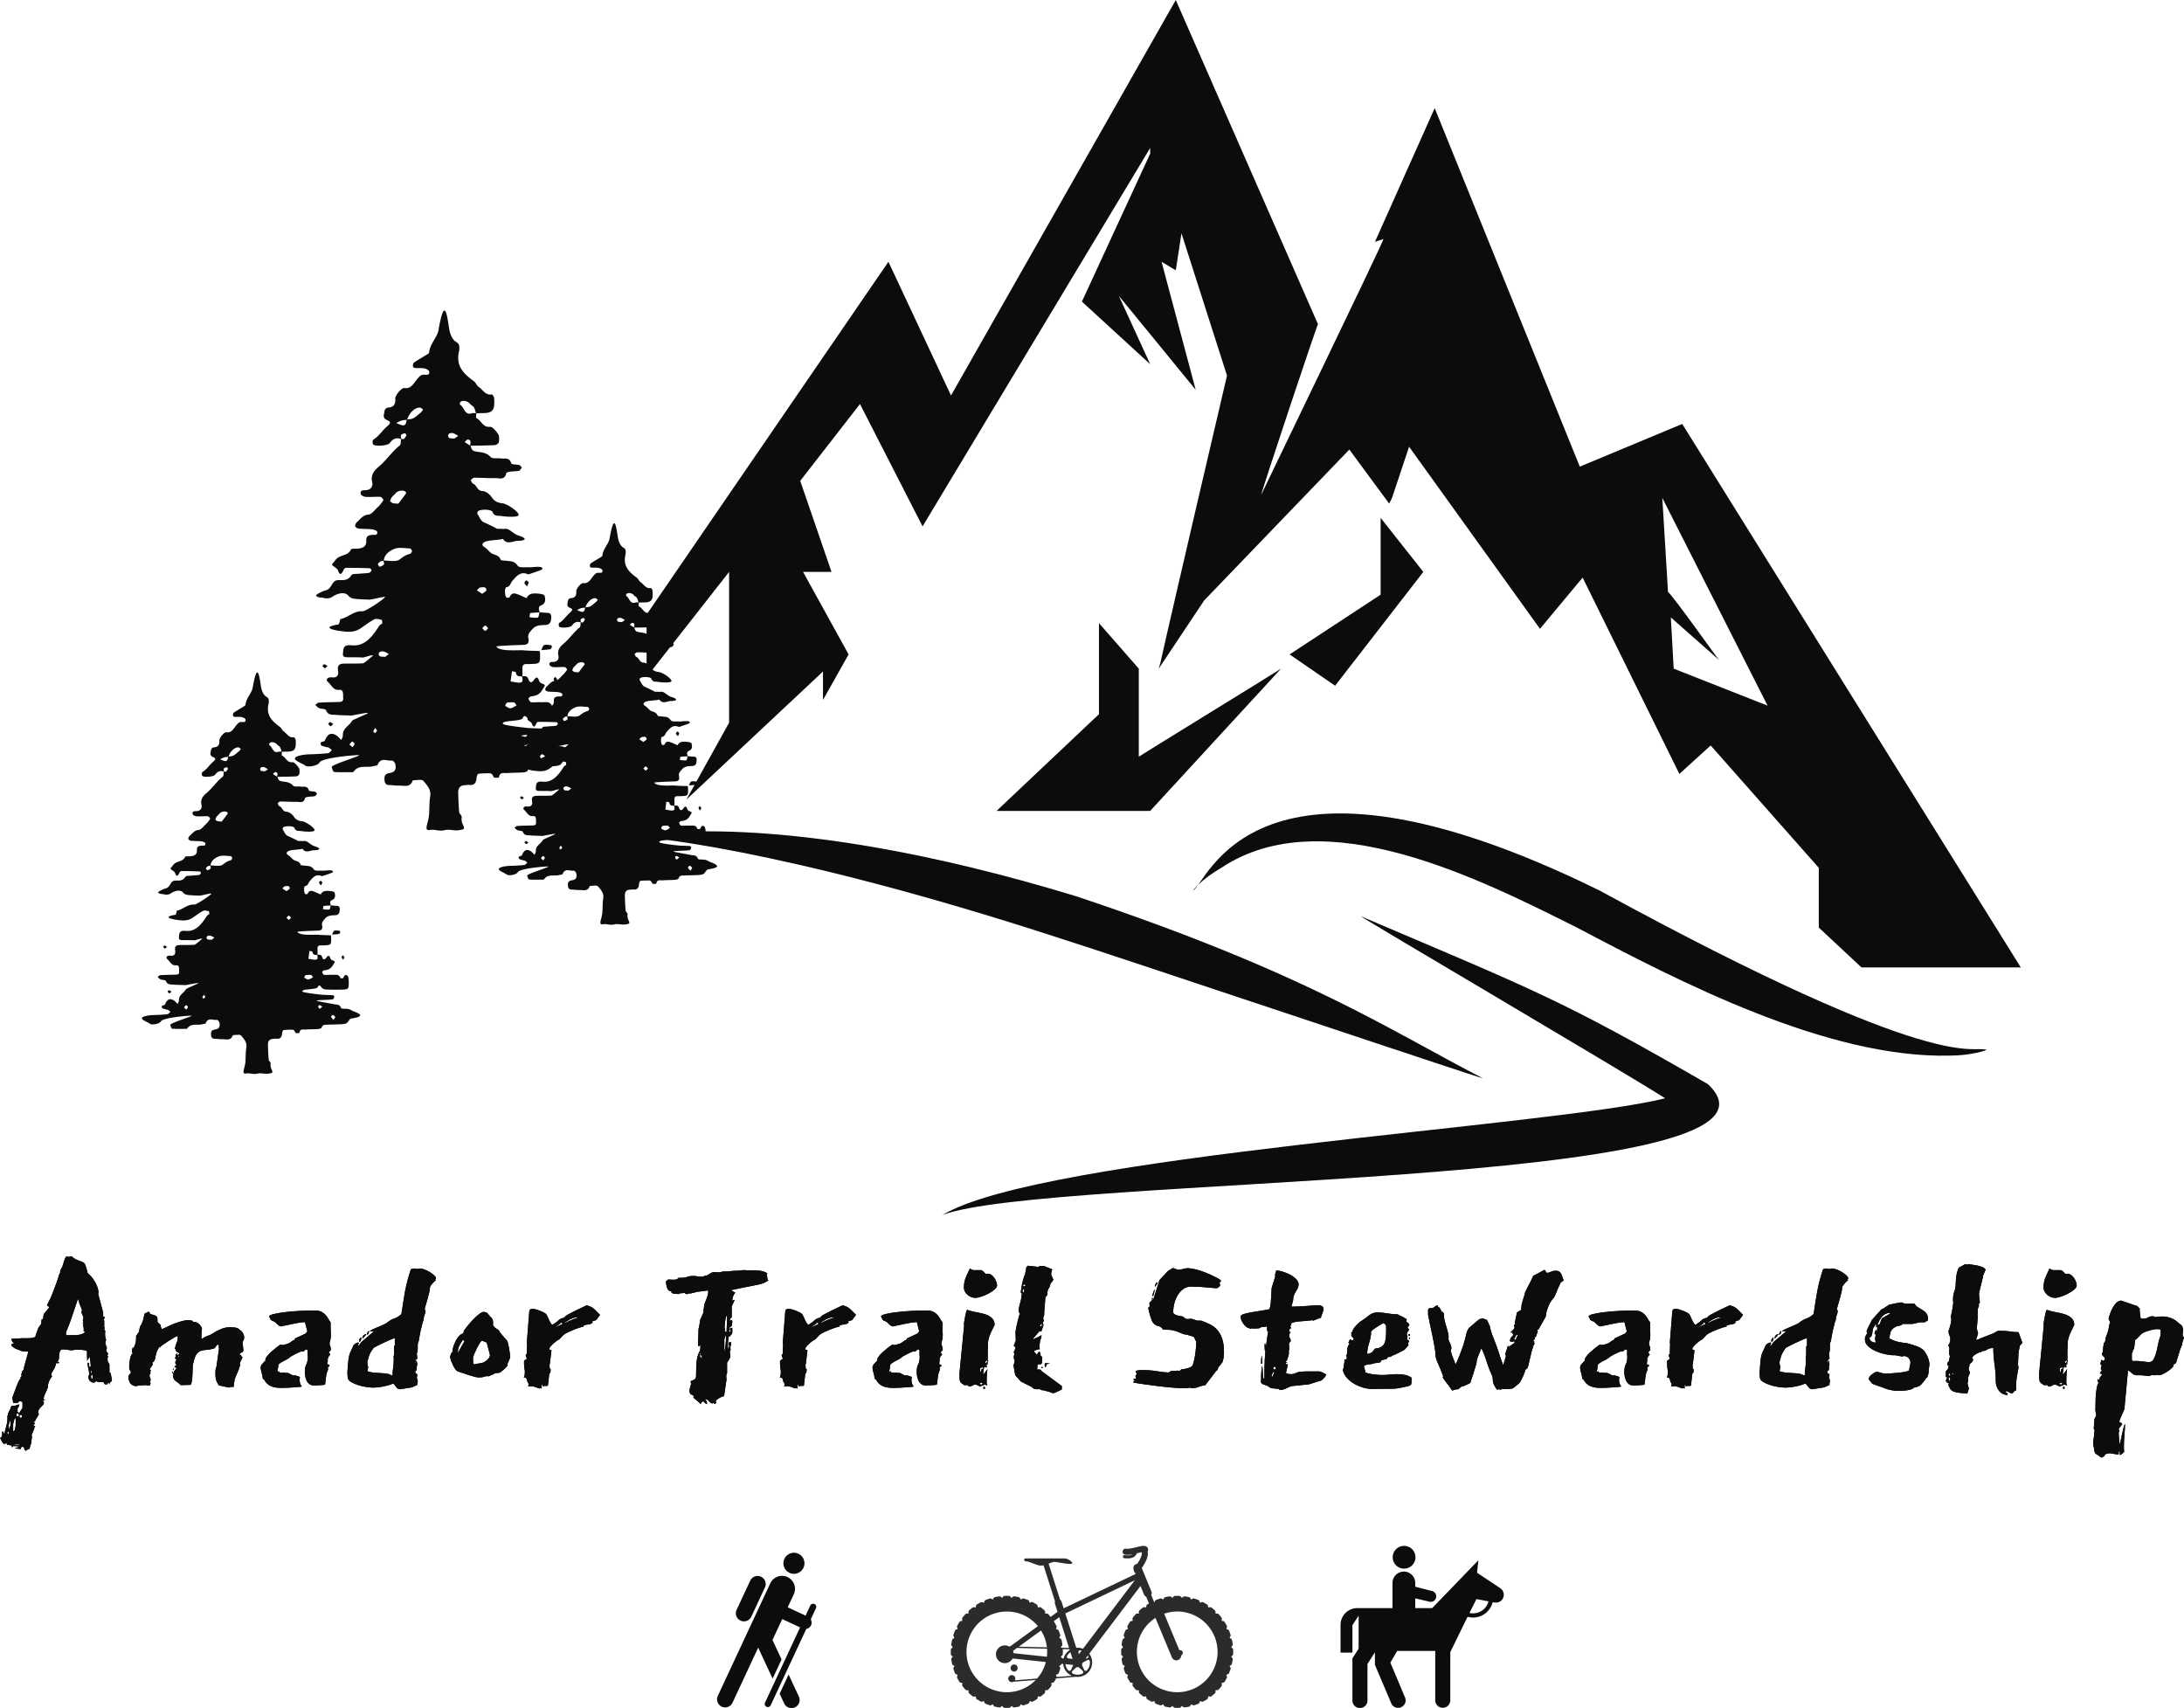 <?xml version="1.0" encoding="UTF-8"?>
<svg data-bbox="264.491 177.521 424.517 331.996" preserveAspectRatio="none" xmlns:xlink="http://www.w3.org/1999/xlink" xmlns="http://www.w3.org/2000/svg" height="3909.831" width="5000" viewBox="264.491 177.521 424.517 331.958" data-type="ugc">
    <g>
        <svg viewBox="1.2 -18.64 318.4 29.36" preserveAspectRatio="none" y="421.667" x="264.491" height="39.158" width="424.517">
            <defs fill="#0c0c0c">
                <path d="M3.12 2.76 3 1.96q.36-1 .7-1.86.34-.86.5-.86.08 0 .12-.04-.08 0-.16-.08 0-.12.1-.18t.1-.22v-.08l-.12.08q0-.2.1-.2t.1-.12h-.08q0-.2.14-.32t.18-.36l.04-.24.6-2.16-.04-.04q-.04 0-.08-.02t-.08-.02h-.6q-.12-.04-.4-.14t-.56-.22q-.28-.12-.48-.28-.2-.16-.2-.28 0-.2.1-.2t.3-.08q-.4-.16-.4-.64h.24q.04 0 .24-.02.2-.02.4-.02t.38-.02q.18-.02.22-.02h.82q.22 0 .5-.02t.5-.1q.22-.08.22-.24v-.08l.4-1.08.4-.56.08-.72.2.04.08-.72.84-1.04-.36-.28.4-.8q.04 0 .2-.4t.38-.96q.22-.56.44-1.18.22-.62.34-1.06l.2-.44-.04-.04q0-.08.06-.24.06-.16.26-.48.04-.08.1-.3.06-.22.14-.48.08-.26.18-.48.1-.22.26-.3l.2.12q-.04 0 .12-.02t.32-.1q.4.36.72.5.32.14.58.22.26.08.46.2.2.12.32.44 0 .08.14.48.14.4.14.56v.04q.68.56 1.14 1.4.46.84.46 1.44l-.04.24.72 2.68v.6q.24 0 .24.12-.08.08-.08.2l-.08.16.08.08v1.04h.08q0 .08-.04.16t-.04.16l.16.16q-.04.16-.04.44t.04.5q.04.22.12.46-.12.08-.12.4 0 .12.04.14.04.02.04.1 0 .12-.04.2l.2-.08-.12.16.12.16-.12.36q0 .16.14.28.14.12.14.32-.08 0-.08.08v.04q0 .12.04.14.04.02.04.1l-.08.16q0 .44.04.52.04.08.24.4v1.16q.08.08.14.1.06.02.06.1 0 .04-.04.08l.08.12q0 .2.06.38t.06.26q0 .28-.18.38-.18.1-.18.34-.04 0-.06-.12-.02-.12-.18-.12 0 .2-.02.22-.02.02-.18.02h-.2q-.08 0-.14-.16-.06-.16-.14-.16h-.68q-.16 0-.16-.06t-.08-.06q-.16 0-.24.1-.08.1-.28.1-.72-.16-.72-.92 0-.08.06-.14.06-.06.06-.1 0-.52-.12-.9t-.12-.86q.12 0 .16.06.04.06.12.14-.08 0-.08.2 0 .16.28.24 0-.08-.02-.08t-.02-.04q0-.04.02-.06.02-.02.02-.06-.04-.12-.04-.3t-.04-.38l-.08-.48L14.2-4l-.04.36-.08-.2-.16.52q0-.12-.02-.34-.02-.22-.02-.46v-.64q-.04-.08-.26-.14-.22-.06-.48-.08-.26-.02-.5-.02h-.36q-.2 0-.32.04t-.32.04q-.24 0-.52-.06t-.4-.06h-.4q-.24 0-.34.2-.1.2-.14.46-.04.26-.04.5t-.04.32l-.16.32.24.08-.08.12h-.4q0 .28-.2.68t-.36.64l-.08.12q0 .04-.02.08t-.02.08v.08q0 .12.12.24-.2.2-.36.54-.16.34-.24.66v.36q-.16.44-.4.94-.24.5-.24.86h.24q-.08.12-.2.12-.12 0-.12.16h.04q.08 0 .08.16 0 .24-.14.38l-.28.28q-.14.14-.28.34t-.14.56l.12.08q0 .12-.24.48t-.32.56q0 .12-.24.16 0 .12.08.12t.16.04q-.08.16-.16.24-.08.08-.08.24l.24-.08q0 .16-.06.2-.06.04-.06.16v.04l-.44 1.08h.12l-.16 1.2q-.12.16-.12.26t-.08.3l.04.04q0 .08-.18.12-.18.04-.38.24-.08 0-.18-.12-.1-.12-.1-.2 0-.04.04-.08-.2-.12-.2-.16 0-.04-.16-.04l-.12.16q-.08.24-.08.2l-.88-.12.76-.24q-.08-.04-.46-.06-.38-.02-.5-.02-.08.08-.08.12 0 .04-.12.04v-.28q-.04.04-.08.04-.08 0-.28-.06t-.36-.06v-.2q-.28 0-.44.12-.2-.2-.34-.5t-.22-.38q.28-.16.3-.4.02-.24.02-.56h.12l.2.4q.08-.52.26-1.12.18-.6.18-1.04v-.44l.12-.48.24-.48q.08-.16.16-.44l.12-.16h.44l.64-.2v.2l-.24.44v.44l.28.24q0-.2.22-.46t.22-.42v-.64q0-.12-.1-.18t-.18-.06H4l-.24.24h-.64ZM10.8-7.2l.24.08h1.02q.34 0 .68-.06t.58-.18q.24-.12.24-.32h-.16v-.56q-.04 0-.04-.04v-.24h-.08q0-.08.04-.12.04-.04.04-.12v-.08l-.2-.04q.12 0 .2-.08l-.08-.32v-.08q0-.08.04-.1.04-.02.04-.14 0-.24-.14-.48t-.14-.44l.08-.28-.44-1.08v-.08q0-.08-.08-.24-.08-.16-.08-.2-.36 1.04-.8 2.38-.44 1.34-.88 2.34l-.08.48ZM3.48 4.92l-.2.24q0 .08-.08.4l-.08.24v1.12l.24-.2q0-.2.06-.36.06-.16.06-.32V4.92Zm-.76 1.12v-.8l-.16.4q-.08.2-.08.4v.6l.24-.6Zm11.76-7.2v.12q0 .28.2.28 0-.04.02-.14t.02-.18q0-.24-.16-.24-.08 0-.08.16ZM4.2 4.48q-.16 0-.16.24 0 .2.16.2.2 0 .2-.2 0-.24-.2-.24Zm-.44-.2q-.16 0-.16.24 0 .2.16.2.2 0 .2-.2 0-.24-.2-.24Zm.32 4.56q0-.04-.34-.04h-.38q-.04 0-.04.04l.04.08h.58q.14 0 .14-.08Zm-1.6-1.72q0-.2-.12-.2-.08 0-.08.2 0 .16.08.16.12 0 .12-.16ZM14.44-2v.44h.08q0-.08.02-.12.02-.04.02-.12 0-.12-.12-.2ZM5.52 8.64v.12h.08l-.08-.12ZM5 9.36l.08.08v-.08H5Zm21.68-14.6.08-.16q0-.2.18-.58.18-.38.18-.9v-.08H27q-.08 0-.46.22t-.82.5q-.44.28-.8.54-.36.26-.4.38l-.08-.08q-.08.08-.28.46t-.36 1.3q-.16.44-.4.52l.08.28-.48.72.2.08q-.08.16-.08.36 0 .12.04.16l-.12.08q-.04.08-.04.2 0 .2.08.32t.08.32q0 .08-.02.1-.02.02-.02.1l-.08.04.12.24-.08.28q-.08 0-.12.04-.04.04-.12.04-.08 0-.18-.04-.1-.04-.3-.04-.32 0-.74.04T21 .32q-.68-.12-.88-.54-.2-.42-.2-.74 0-.24.06-.32.06-.08.12-.14l.12-.12q.06-.06.06-.22 0-.08-.04-.08l-.2-.36v-.66q0-.14.04-.34l.08-.48q.04-.2.08-.32t.08-.2l.24-.32-.12-.12v-.22q0-.14.04-.26.04-.16.08-.24l.08.16q.4-.68.4-1.44V-7l.44-.64q0-.16.04-.28l.08-.44q.32-.44.46-.98t.22-.94l.28-.12q.08 0 .12-.06.04-.06.16-.06.2 0 .18.12-.02.12.14.2.28.08.64.2.36.12.36.52v.32q0 .12.04.16l.16.16q.28.2.28.38t.16.46q.4-.16.88-.4.48-.24 1.02-.44t1.06-.34q.52-.14 1-.14.16 0 .22.04t.26.04l.08.16q.04.04.12.04h.12q.4 0 .74.38.34.38.34.58 0 .24-.04.6t-.04.92l.32-.16q.12-.12.36-.2l.2-.12q.24 0 .54-.2.3-.2.7-.42.4-.22.92-.42.52-.2 1.16-.2.32 0 .68.04.36.04.6.24l.4.32q.16.2.26.42.1.22.1.46 0 .36-.24.64l.08.84q0 .08.02.16t.02.16q0 .32-.12.34-.12.02-.2.1l-.32.24.28.08.12.24-.12.04h.24q-.08.28-.14.38-.06.1-.1.16-.04.06-.08.16t-.08.38l.08.08-.04.08q-.2.64-.34.96-.14.32-.26.58-.12.26-.2.6-.08.34-.12.98l-.56.04-.08.08L33.12.2q-.08-.08-.3-.5-.22-.42-.22-1.26 0-.52.04-.6.04-.08.12-.4l.36-2.56-.04-.64q-.32.04-.4.28-.08.24-.36.32-.56.16-1.04.18-.48.02-.84.16t-.62.52q-.26.38-.42 1.22-.08.04-.1.54-.02.5-.04 1.1-.02.6-.1 1.08-.08.48-.24.48l-1.36.04q-.32-.32-.7-.56-.38-.24-.42-.72v-.28h.12q-.28-.16-.28-.48l.32.4v-.08q-.04-.04-.04-.28.08-.08.16-.2.08-.12.24-.28l-.36-.2q.08-.04.14-.12.06-.08.18-.08-.04-.16-.1-.2-.06-.04-.06-.2 0-.12.04-.24l.12-.12q-.04-.24-.28-.28.2-.12.16-.36-.04-.24.12-.24l.16.16q.08-.12.14-.1.06.02.14-.06 0-.16-.28-.28-.28-.12-.28-.4 0-.04-.06-.08t-.06-.12Zm-.16 2.96q.04 0 .04.12 0 .08-.08.08t-.08-.04q0-.16.12-.16Zm.48-2.2q.08.08.08.12H27q-.08 0-.08-.04 0-.08.08-.08Zm.16.44q0 .08.08.08.04-.04.04-.08l-.04-.04q-.08 0-.08.04ZM44.2-1.28q.72.2.72.28l-.04.36q0 .44.16.76.08.16.16.2 0 .08-.34.1-.34.02-.8.06-.46.04-.92.06-.46.02-.74.02h-.28q-.88 0-1.48-.28t-.96-.96l-.16-.08-.08-.52q-.08-.32-.16-.6-.08-.28-.08-.6.04-.24.2-.42t.3-.32l.22-.22q.08-.08-.04-.08 0-.2.24-.52t.6-.64q.36-.32.74-.62t.62-.46l.32.08q.08 0 .42-.1.34-.1.54-.18l.56-.4q.28-.04.28-.28l1.56-.72q.04-.08.14-.18.1-.1.1-.14l-.32-1.28q0-.08-.12-.08-.04 0-.04.02t-.04.02h-.08q-.2 0-.7.08-.5.08-1.02.2-.52.12-.94.2l-.42.08q-.04.04-.12.04-.24 0-.5-.24t-.46-.44l-.4-.16-.2-.16q0-.08-.04-.14-.04-.06-.08-.14l-.08-.16q0-.2.66-.36.66-.16 1.66-.28 1-.12 2.14-.18 1.14-.06 2.1-.06h.12q.56 0 .92.18t.6.44q.24.26.4.56.16.3.36.54v.68q0 .44.02.7.02.26.02.5t-.04.5q-.04.26-.16.7 0 .2.08.34t.08.3v.04l.04.28-.32.36.24.28-.28.36q0 .08-.06.2-.06.12-.06.2l.04.04-.08.64.32.08-.04.24-.24.12.08.16L49-2q-.2.36-.28 1.04-.08.68-.12 1-.04.08-.3.1-.26.02-.56.04-.3.02-.56.02h-.26q-.36 0-.62-.2t-.4-.5q-.14-.3-.2-.64t-.06-.62q0-.68.22-1.1.22-.42.22-1.18-.08-.32-.02-.66t-.3-.34l-.18.18q-.1.1-.18.14-.04-.04-.2-.04-.08 0-.36.12-.28.12-.6.28-.32.16-.58.32-.26.16-.3.24-.44.28-.86.48-.42.2-.7.48l-.08.6q0 .04-.04.18-.04.14-.04.26l.04.04.16-.12.12.2q.28.04.56.02t.4.06q.04 0 .06-.02.02-.02.06-.02.2 0 .5.2t.54.2q.08 0 .12-.04ZM58.52-.04h-.08q-.56.24-1.36.4-.8.16-1.44.16-.36 0-.98-.08T53.42.16q-.62-.2-1.08-.48-.46-.28-.46-.72 0-.16-.02-.34-.02-.18-.02-.34.08-1.12.14-1.68.06-.56.16-.88.1-.32.24-.58.14-.26.38-.82 0-.04.1-.1.1-.06.18-.14l.28-.12h.2q0 .16-.06.22t-.06.18v.08q.16-.08.26-.24.1-.16.22-.32l1.84-1.56h-.64q.16-.16.52-.32t.78-.34.78-.34q.36-.16.48-.28.56-.44 1.06-.6.5-.16 1.02-.64.12-.72.24-1.56.12-.84.28-1.7.16-.86.38-1.68t.46-1.54q.08-.12.28-.14.2-.02.32-.02.08 0 .16.04t.16.04l.36-.08h.08q.28 0 .68.16t.76.38q.36.22.62.46.26.24.26.4 0 .16-.12.24l.12.08q-.04 0-.18.12-.14.12-.3.3-.16.18-.28.36-.12.18-.12.3 0 .28-.12.76t-.26.98q-.14.5-.26.9t-.12.52l.12.2q0 .28-.14.62-.14.34-.14.66 0 .08-.06.2-.06.12-.14.44-.08.32-.22.9-.14.58-.3 1.62-.16.2-.14.74.02.54-.06.82l-.08.28q0 .08.04.3.04.22.04.42-.12 0-.2.14-.08.14-.08.3V-3l.16-.48q.04.16.08.36.04.2.04.28l-.08.28v.32q0 .08-.02.12-.02.04-.02.08v.08h-.16v.44h.2l.08.2-.08.48.08.08q0 .04.04.22t.04.26l-.08.08v.32l-.76.36-1.76.28q-.36 0-.62-.4t-.38-.4Zm-3.76-1.84q.24.12.68.18.44.06.9.08.46.02.88.06.42.04.7.12.04 0 .22.1t.26.1q.04 0 .04-.2v-.36q0-.12.08-.58.08-.46.08-1.18v-.32h-.04q0-.12.04-.2.04-.08.04-.24v-1.16l.12-.16v-1.04q-.12 0-.6.2t-1.02.46q-.54.26-.98.48-.44.22-.48.26-.52.68-.68 1.18-.16.5-.24.86v.2q0 .08.02.16t.02.12l.08.32q0 .04-.06.26t-.06.3Zm-.16-5.4q0 .08-.24.34t-.32.34v-.12q0-.24.18-.4.18-.16.38-.16Zm-.76.44.04.2q0 .08-.08.28t-.24.2v-.32l.28-.36Zm1.12-.88q.04 0 .04.08 0 .12-.08.28-.08.16-.2.16-.04 0-.04-.04 0-.08.1-.28t.18-.2ZM66.8-4l.12-.28q0-.08.04-.14.04-.06.08-.14l.12-.12q0-.56.38-1.4.38-.84.86-1.16l.32-.16q.08-.04.08-.18 0-.14.04-.22L69-8q.32-.44.72-.9.4-.46.78-.82.38-.36.7-.58.32-.22.56-.22.08 0 .14.04.06.04.34.12l.44.56q.16.04.28.32l.12.28v.64l.12.16q.08.08.12.14.04.06.12.1l.48.32q.04.16.24.4l.4.48.56.64q.08.12.16.44t.14.68q.06.36.1.66.04.3.04.42v.32l-.36.84-.04.32-.4.44-.6.48q-.2.12-.52.12t-.56.2l-.32.12q-.24.16-.4.16-.04 0-.06-.02-.02-.02-.06-.02l-.48.08q-.16.12-.68.12-.28 0-.44-.04l-.92-.24-.92-.32q-.56-.16-.86-.28-.3-.12-.66-.8l-.16-.4q-.08-.2-.16-.32L66.8-4Zm3.36.12.04.96.2.04q.32-.08.76-.14.44-.06.64-.18l.4-.28.32-.36.12-.36-.48-1.84-.68-.28-.12.08q-.08.04-.24.3-.16.26-.34.62-.18.36-.36.76t-.26.68Zm-1.24-2.4-.2-.16q-.2.2-.48.72-.28.52-.28.92 0 .16.04.24l.08-.2.64-1.16q.16-.24.2-.36Zm12.44 3.36h-.04v.32q0 .28.08.44l.08-.04q0 .16-.02.38t-.18.3l-.2 1.76q-.16.04-.36.04h-.2q-.08 0-.2.08l-.04-.32q-.12.08-.12.24v.4q-.08-.08-.2-.08-.08 0-.06.02.02.02-.06.02-.12 0-.48-.16t-.8-.16q-.24 0-.36.04 0-.08.04-.2.04-.12.04-.2-.2-.2-.26-.56-.06-.36-.38-.36h-.08q.12-.2.14-.46.02-.26.02-.46 0-.08-.08-.48l-.04-.52v-.48q.04-.08.18-.16.14-.08.22-.16 0-.08-.08-.24-.08-.16-.08-.32l.2-.24q-.04 0-.04-.2 0-.24.02-.56.02-.32.02-.52Q78.04-6 78-6l.36-4.56q.04-.28.18-.34.14-.06.34-.06t.52.1q.32.1.62.22t.54.26q.24.14.32.26.04.04.14.28.1.24.22.5t.26.48q.14.22.26.22l.12-.08q.52-.32.76-.58.24-.26.84-.38 0-.16.54-.46.54-.3 1.16-.6.62-.3 1.1-.52.48-.22.32-.22.2 0 .6.16.4.16.72.48l.76.76-.56.76-.6.2.08.16q-.2.24-.66.28-.46.04-.7.2 0 .04.04.04l.04.04q-.6.16-1.16.36-.48.2-1 .42-.52.22-.84.5l-.6.64q0-.04-.22.1t-.48.36q-.26.22-.5.48t-.24.46v.04l.32.12-.24 2Zm3.6-6.76q-.56.16-.96.44l-.4.24.04.08q.52-.28 1.06-.5.54-.22.94-.3h-.36q-.2 0-.32.04Zm-2.08.88q-.08.08-.36.26-.28.18-.36.26l-.24.2h.04q.08-.12.28-.22t.42-.2q.22-.1.38-.16t.16-.14q0-.08-.24-.16-.04 0-.04.06t-.04.1Zm24.24 8.12-.36 2.44q-.04 0-.22.06t-.4.18q-.22.12-.4.26-.18.14-.18.26v.04q0 .08.08.16l-.2.2q-.16-.08-.16-.12 0-.04.02-.04t.02-.04h-.04q-.04 0-.1.04-.06.04-.14.08-.24-.08-.34-.18-.1-.1-.18-.2-.08-.1-.2-.18-.12-.08-.36-.08.08.12.2.22.12.1.12.42v.08q-.12 0-.26-.12t-.26-.28q-.16 0-.26.14t-.18.26q-.12-.2-.48-.48-.36-.28-.56-.48l.08-.2h-.08q0-.12-.08-.14-.08-.02-.2-.08-.12-.06-.2-.18-.08-.12-.08-.36 0-.32.24-1.04l-.08-.24q0-.16.12-.2.12-.04.28-.1.16-.06.28-.18.12-.12.12-.44 0-1.6.1-2.24.1-.64.22-.92t.22-.46q.1-.18.1-.86-.16.16-.24.16-.04 0-.12-.08l.08-2.44q.08-.28.16-.78t.08-.54l.48-1.08v-.36l.04-.16q.04-.52.14-.8t.18-.46q.08-.18.16-.4.08-.22.16-.62v-.4l-1.56.2-1 .24h-.28q-.04 0-.12.06-.08.06-.16.06v-.04q-.24 0-.24-.08t-.16-.08q-.04 0-.08.02t-.12.02h-.28q-.04 0-.14.06t-.18.06h-.04q-.68 0-.86-.12-.18-.12-.14-.08v-.2q-.48 0-.64-.54-.16-.54-.16-.9l.28-.24.08-.04q.2 0 .32.02t.28.02q.4 0 .56-.04.16-.04.32-.24h.32q.6 0 .96-.14t.92-.14q.16 0 .5.06.34.06.5.06h.04l.08-.04q.04.04.12.04.16 0 .32-.1t.2-.1l.04.04q.16 0 .54-.26t.66-.26q.12 0 .26.02t.34.02q.32 0 .68-.12h.2q.48 0 .94-.06.46-.06.94-.06h.2q.08 0 .26-.04t.5-.04h.24q.12 0 .32.04h1q.48 0 .9.06.42.06.98.34-.08.08-.08.2 0 .08.06.42.06.34.06.42.04 0 .02-.02t.02-.02q.04 0 .08.04-.68.48-1.44.62-.76.14-1.28.26-.08 0-.64.12t-2.12.44l.64.36q-.2.2-.32.54t-.12.62l.36-.12-.44.96v1.6q-.28.12-.28.52l.2-.12h.08q.08 0 .08.2V-9q0 .08-.04.24-.04.16-.04.28l-.36.28v.64q.16 0 .16-.16 0-.12-.04-.14-.04-.02-.04-.1 0-.24.2-.24.16 0 .16.08v.56q0 .24-.08.32l-.16.04-.04.28-.16-.08q-.08 0-.1.22-.02.22-.06.5-.04.28-.04.54v.3q0 .16.04.28l.08-.08q0-.08.04-.2.04-.12.04-.16l-.08-.08v-.16q0-.08.02-.18.02-.1.22-.1.12 0 .12.28 0 .16-.06.24-.06.08-.06.28 0 .08.02.14.02.06.02.14 0 .08-.06.18-.06.1-.06.18 0 .08.04.3.04.22.04.34 0 .12-.08.26t-.16.3l-.24.36v1.56q-.12.2-.12.4 0 .12.02.26t.02.22Zm-.2-7.24-.08.28.28.04q0-.44.04-.98t.04-.98l-.08-.4q-.08.04-.12.28-.04.24-.08.54-.04.3-.06.58-.02.28-.02.36l.08.28Zm-.12 1.44v1.84q.24-1.12.24-2.2v-.4l-.24.76Zm-3.52 2.4h.04q-.04.04-.04.08 0 .08.08.12.08.04.16.12v-.12q0-.08-.02-.2-.02-.12-.14-.12-.2 0-.36.24.16-.12.28-.12Zm.04-.44q-.08 0-.08.12t.08.12q.08 0 .08-.08t-.08-.16Zm15.36 1.6h-.04v.32q0 .28.08.44l.08-.04q0 .16-.02.38t-.18.3l-.2 1.76q-.16.04-.36.04h-.2q-.08 0-.2.08l-.04-.32q-.12.08-.12.24v.4q-.08-.08-.2-.08-.08 0-.06.02.02.02-.06.02-.12 0-.48-.16t-.8-.16q-.24 0-.36.04 0-.08.04-.2.04-.12.04-.2-.2-.2-.26-.56-.06-.36-.38-.36h-.08q.12-.2.14-.46.02-.26.02-.46 0-.08-.08-.48l-.04-.52v-.48q.04-.08.18-.16.14-.08.22-.16 0-.08-.08-.24-.08-.16-.08-.32l.2-.24q-.04 0-.04-.2 0-.24.02-.56.02-.32.02-.52 0-.24-.04-.24l.36-4.56q.04-.28.18-.34.14-.06.34-.06t.52.1q.32.1.62.22t.54.26q.24.14.32.26.04.04.14.28.1.24.22.5t.26.48q.14.22.26.22l.12-.08q.52-.32.76-.58.24-.26.84-.38 0-.16.54-.46.54-.3 1.16-.6.62-.3 1.1-.52.48-.22.32-.22.2 0 .6.16.4.16.72.48l.76.76-.56.76-.6.2.08.16q-.2.24-.66.28-.46.04-.7.2 0 .04.04.04l.04.04q-.6.16-1.16.36-.48.2-1 .42-.52.22-.84.5l-.6.64q0-.04-.22.1t-.48.36q-.26.22-.5.48t-.24.46v.04l.32.12-.24 2Zm3.6-6.76q-.56.16-.96.44l-.4.24.04.08q.52-.28 1.06-.5.54-.22.94-.3h-.36q-.2 0-.32.04Zm-2.08.88q-.08.08-.36.26-.28.18-.36.26l-.24.2h.04q.08-.12.28-.22t.42-.2q.22-.1.38-.16t.16-.14q0-.08-.24-.16-.04 0-.04.06t-.04.1Zm13.2 7.52q.72.2.72.28l-.04.36q0 .44.16.76.08.16.16.2 0 .08-.34.1-.34.02-.8.06-.46.04-.92.06-.46.02-.74.02h-.28q-.88 0-1.48-.28t-.96-.96l-.16-.08-.08-.52q-.08-.32-.16-.6-.08-.28-.08-.6.04-.24.2-.42t.3-.32l.22-.22q.08-.08-.04-.08 0-.2.24-.52t.6-.64q.36-.32.74-.62t.62-.46l.32.08q.08 0 .42-.1.34-.1.54-.18l.56-.4q.28-.04.28-.28l1.56-.72q.04-.08.14-.18.1-.1.1-.14l-.32-1.28q0-.08-.12-.08-.04 0-.04.02t-.04.02h-.08q-.2 0-.7.08-.5.08-1.02.2-.52.12-.94.2l-.42.08q-.04.04-.12.04-.24 0-.5-.24t-.46-.44l-.4-.16-.2-.16q0-.08-.04-.14-.04-.06-.08-.14l-.08-.16q0-.2.66-.36.66-.16 1.66-.28 1-.12 2.14-.18 1.14-.06 2.1-.06h.12q.56 0 .92.18t.6.44q.24.26.4.56.16.3.36.54v.68q0 .44.02.7.02.26.02.5t-.04.5q-.04.26-.16.7 0 .2.08.34t.08.3v.04l.04.28-.32.36.24.28-.28.36q0 .08-.06.2-.06.12-.06.2l.04.04-.08.64.32.08-.04.24-.24.12.08.16-.04.28q-.2.36-.28 1.04-.08.68-.12 1-.04.08-.3.1-.26.02-.56.04-.3.02-.56.02h-.26q-.36 0-.62-.2t-.4-.5q-.14-.3-.2-.64t-.06-.62q0-.68.22-1.1.22-.42.22-1.18-.08-.32-.02-.66t-.3-.34l-.18.18q-.1.1-.18.14-.04-.04-.2-.04-.08 0-.36.12-.28.12-.6.28-.32.16-.58.32-.26.16-.3.24-.44.28-.86.48-.42.2-.7.48l-.08.6q0 .04-.04.18-.04.14-.04.26l.04.04.16-.12.12.2q.28.04.56.02t.4.06q.04 0 .06-.02.02-.02.06-.02.2 0 .5.2t.54.2q.08 0 .12-.04Zm8.36 1.44-.2-.16q-.32-.16-.4-.4-.08-.24-.08-.6v-.6l.68-6.96q0-.04-.02-.06-.02-.02-.02-.1 0 .04.04-.28t.12-.72q.08-.4.16-.74.08-.34.16-.34t.3.08q.22.08.26.08.44.12 1.02.22.58.1 1.12.28.54.18.92.54.38.36.38 1l-.44.88q-.2.4-.34.82-.14.42-.18.82v.26q0 .22-.02.52-.02.3-.02.62v1.2l.08.08q0 .04-.06.14t-.06.22l.04.12q0 .04-.08.08t-.12.04l.08.28q-.04 0-.04.04l-.08.12q0-.04-.02-.06-.02-.02-.02-.06l-.12-.04-.12.08q-.04.08-.08.48-.04.4-.12.48h.08q.12 0 .34-.34.22-.34.26-.34-.08.44-.1 1.02-.02.58-.02 1.02l.12.32-.44-.12-.16.12q-.08 0-.32.08l-.16.08-.6-.28h-.2l-.6.28-.32-.04V.16h-.6ZM141.72-14q0-.84.26-1.48t.62-1.36l.2.12q.04 0 .14.06t.22.06h1.04q.2 0 .44.28t.32.28q.04 0 .1-.02.06-.02.14-.02.28 0 .54.18t.44.46q.18.28.28.56.1.28.1.52 0 .28-.38.6-.38.32-.88.58-.5.26-1.04.44t-.86.18q-.64 0-1.14-.44-.5-.44-.54-1Zm2.36 11.76q0 .08.02.28t.1.28l.08-.48.2-.08v-.2q-.12 0-.26.08t-.14.12Zm-.04 2.04.08.28.32-.04v-.2l-.4-.04Zm.64.56q.12.08.12.2 0 .16-.12.16t-.12-.16q0-.2.12-.2Zm.44-3.84-.28.24v.12q0 .08.08.08l.2-.2v-.24Zm9.16-11.04.04.08q-.08.32-.22.48-.14.16-.22.64l.04.16q0 .16-.16.34-.16.18-.16.26l-.12 1.6q0 .12-.02.24t-.02.24v.32q0 .2-.16.48l.08.4v-.04l.04.08q-.12.2-.14.24-.02.04-.06.2l.12.08q0 .24-.04.28l-.2.6q0 .08-.12.2l-.2-.08-1 1.16h.08q.08 0 .28-.1t.4-.18q.24-.12.52-.28 0 .32-.1.54-.1.22-.14.5l-.08.68.08.32-.32.04-.52.2.04.16.36.4.32-.48.16.16.08.48.2.16v.88l-.16.2h-.48l-.08.76h.44q.08.04.14.14.06.1.14.14l2.6 1.92.28.2V.8l-1.12.52q-.24 0-.28-.02-.04-.02-.1-.04-.06-.02-.26-.1t-.8-.2l-.16-.08q-.04 0-.04.02t-.04.02q-.08 0-.16-.04l-.32-.16q0 .04-.16.04-.4 0-.58-.06-.18-.06-.34-.26l-1.6-.8-.14-.14q-.14-.14-.28-.32t-.28-.32q-.14-.14-.14-.18l-.24-1.36q0-.12.08-.3t.08-.34q0-.2-.06-.28-.06-.08-.06-.28v-.16q0-.08.04-.16t.04-.2q-.04-.04-.04-.08l-.04-.2.2-.44q0-.04.02-.06.02-.02.02-.06v-.08q0-.12-.12-.14-.12-.02-.12-.14l.28-.72v-.36q0-.2-.02-.4t-.02-.48q.12-.8.24-1.26.12-.46.32-1.26.08 0 .08-.12t-.08-.18q-.08-.06-.08-.42 0-.32.22-1.08t.22-1.44H150q.08-.44.14-.9.06-.46.22-.98l.16-.52q.16-.36.16-.48l.16-.84.2-.2q.2.04.74.08t.74.12q.16-.16.4-.16h.48l1.2.48-.16.64q0 .2.16.5t.16.42l-.48.64Zm-.8 11.8.08-.32h.72l-.48.16-.16.48-.16-.32Zm-3.12-11.12q-.08 0-.08.28 0 .2.12.2t.12-.24q0-.24-.16-.24Zm2.72 5-.24.28v.08q0 .12.08.12t.2-.24q-.04-.04-.04-.12v-.12Zm-2.56-5.68q-.16.04-.16.16t.16.12q.16 0 .16-.12 0-.16-.16-.16Zm2.52 12.04h.16v.16h-.2l.04-.16Zm13.72.56q.4-.12.96-.12 1.12 0 2.08.16t1.76.2l.32-.2 1.08-.08q.04.04.12.04.16 0 .24-.12.08-.12.2-.12.36 0 .88-.16t.68-.4q.28-.92.4-1.84t.12-1.6l-.24-.48q0-.2-.3-.3-.3-.1-.38-.1l-.44-.16q-.36 0-.62-.12t-.56-.24q-.3-.12-.74-.24t-1.12-.12h-.36q-.16 0-.16-.16-.32-.32-.7-.4-.38-.08-.66-.44-.08-.04-.2-.34-.12-.3-.24-.68-.12-.38-.2-.74-.08-.36-.08-.48.2 0 .2-.28 0-.08-.02-.16t-.02-.16q0-.08.12-.2l.16-.12q.16-.16.1-.3-.06-.14.1-.22v.36l.08-.04.92-2.88 1.24-1.32.72-.44.76.28q.28 0 .66-.12t.7-.12q.56 0 1.32.2t1.48.5q.72.3 1.3.6.58.3.78.46-.04.28-.12.28-.08 0-.08.08 0 .12.04.18t.04.18q0 .12-.2.28-.2.16-.36.16l-2.32-.2h-.12q-.2 0-.62-.02t-.62-.02q-.6 0-1.08.32-.48.32-.82.86-.34.54-.52 1.2-.18.66-.18 1.38 0 .12.16.24t.36.18q.2.06.4.1.2.04.32.04l.16.04q.28.2.36.28.08.08.28.08h.16l.48-.04.68.24q.08.04.28.04h.44q.64.24 1.24.52t1.06.78q.46.5.74 1.28.28.78.28 1.98 0 .36-.04.7-.04.34-.16.74l-.04.08q-.08.08-.28.36-.2.28-.28.32l-.16.44-.2.16-1.56 2.04q-.52.08-.98.26-.46.18-.94.18-.08 0-.32-.08-.32.08-.6.08h-.56q-.4 0-1.4-.08-1-.08-2.1-.22T167.9.02q-1.02-.14-1.5-.26 0-.12.1-.14.1-.02.1-.18 0-.04-.04-.04h-.04q-.08 0-.12-.12.08 0 .26-.04t.18-.12l-.12-.28.08-.12q.04-.08.08-.12.04-.04.04-.08 0-.2-.08-.16-.08.04-.08-.28Zm2.8-11.88q0 .08-.1.5t-.14.5q-.12 0-.12-.12 0-.04.12-.42t.24-.46Zm.28-1.04q0 .04.04.04h.12l-.36.6q-.08 0-.08-.12 0-.08.1-.26t.18-.26Zm23.92 5.16h.04l-.08.2.04-.2-1 .4q-.04.04-.12.04-.08 0-.08-.08l-.2.04q-.32.04-.82.08l-.98.08q-.48.04-.82.14-.34.1-.34.26v.04l.08.08q-.08.08-.12.08-.04 0-.04.08t.08.2q0 .2-.12.2t-.12.32q0 .16.24.16-.24.12-.24.52 0 .32.12.36l.12.4q-.28.28-.28.52 0 .2.04.28 0 .32-.02.44t-.02.14q0 .02-.02.04t-.02.14l.04.04q0 .32-.14.78t-.22.54h-.08v.16h.2q-.08.08-.16.12-.08.04-.08.12 0 .04.04.08h.28l-.28 1.28.16.08q.24.08.68.08.36-.04.64-.18.28-.14.6-.18h.12q.16 0 .38-.02t.42-.02h1.88q.04 0 .2.06t.34.14q.18.08.3.16l.12.08q0 .2-.24.46t-.44.42l-1.8.56-2.32.24q-.32 0-.88.3t-1.12.3V.72L186.48.6q-.44-.32-.64-.4-.2-.08-.32-.1-.12-.02-.2-.06-.08-.04-.28-.24v-.5q0-.38.02-.78t.06-.74q.04-.34.12-.42l.12 1.72.16.24q0-.56.02-1.68.02-1.12.14-2.6l-.04.08q-.04.04-.06-.16-.02-.2-.02-.44 0-.44.04-.44h.04l.12.44.32-2.24h-.16v-.68q-.24.08-.56.08-.32 0-.6.2l-.84.04-.32-.04-.2.08-.12-.12q-.32 0-.76-.56t-.44-1.12q0-.24.5-.38t1.18-.26q.68-.12 1.38-.22.7-.1 1.14-.22.12-.36.18-.96t.08-1.12q.02-.52.04-.84.02-.32.02-.16 0-.04.08-.3t.18-.56.18-.56q.08-.26.08-.34-.04-.04-.04-.12 0-.12.08-.32t.08-.32l.08-.04q.28 0 .82.16.54.16 1.06.42t.92.64q.4.38.4.82 0 .44-.4 1.04-.4.6-.4 1.28l-.24.92q1.08 0 2.22-.1 1.14-.1 1.7-.1.32 0 .54.12.22.12.22.56l-.4 1.12Zm-8.6 5.56.08 1.12-.2.04q0-.08.02-.56.02-.48.1-.6Zm1.84 2.4h-.2l-.2.44v.4l.4-.84Zm0-.8q-.16 0-.16.2t.16.2q.2 0 .2-.2t-.2-.2Zm13.76-1.88.04-.08q.24 0 .38-.12t.22-.24q.08-.12.18-.24.1-.12.26-.12.52 0 .98-.42.46-.42.46-1.98v-.76q0-.2-.16-.36-.16-.16-.24-.16-.04.04-.28.16-.24.12-.52.3t-.56.38q-.28.2-.44.4v.4q-.08.64-.32 1.4-.24.76-.24 1.44h.24Zm5.76-1.48v.24l-.52.6-.24.16q-.44.2-.84.42-.4.22-.8.34l-.16.16h-.2q-.24 0-.3.16t-.3.2q-.44.08-.56.16-.12.08-.12.12l.04.08q0 .04-.14.08t-.3.06q-.16.02-.28.04-.12.02-.08.02h-.2q-.12.12-.64.16-.52.04-.84.24l.24.96q.2.08.54.16t.7.12q.36.04.68.06.32.02.48.02.56 0 1.1-.06t1.14-.06q.56 0 1.08.1t1 .42v.28q0 .2-.02.46t-.14.34l-.16.08q-.04.04-.32.1-.28.06-.64.14-.36.08-.74.14-.38.06-.58.06-.8 0-1.58.02t-1.58.02q-.6 0-1.3-.2-.7-.2-1.32-.56-.62-.36-1.08-.88-.46-.52-.58-1.16l.12-.28q0-.08.04-.32t.08-.56v-.36h.28l.04-.04q0-.24.04-.28 0-.04-.06-.1-.06-.06-.06-.14 0-.04.12-.12l.04-.52q0-.16.02-.36.02-.2.18-.52l.12-.08q0-.16-.16-.32.12-.04.16-.24.04-.2.12-.2.04 0 .04.02t.04.02l.16.12.04-.04h.12q.12 0 .12-.08 0-.2-.18-.34t-.18-.34q0-.08.04-.12 0-.08-.04-.12-.04-.04-.04-.08l.12-.04q.24-.6.54-.92.3-.32.66-.64l.2-.12q.56-.36 1.1-.8.54-.44 1.22-.44.68 0 1.46.14.78.14 1.5.14.96.48 1.1.58.14.1.22.1l-.04.4.32.24.12.24-.28.36.24.32-.24.36q-.08.08-.08.2v.2l.04.04.04.2-.08.44.28.12v.24l-.16.12.08.12Zm.08-1.4h.08q.08 0 .08.12 0 .16-.16.16-.08 0-.08-.16 0-.12.08-.12Zm.16.56q0 .16-.08.16t-.08-.16q0-.08.04-.08t.12.08Zm14.16 1.52q.04-.28.16-.4l.04.2.88-.6v-.12q0-.08-.08-.16l-.1.1q-.02.02-.1.02-.2 0-.4-.08.04-.44.26-.64t.26-.36h-.04q-.04 0-.16-.28h-.16q-.08 0-.12.04.08-.08.34-.32t.3-.4l-.08-.44.2-.08-.08-.24.32-1.48.6-.36.08-.8q0-.04.08-.3t.16-.54q.08-.28.16-.52t.08-.32v-.04q.32-.72.6-1.2.28-.48.6-1.24l1.64-.88q.08 0 .18.22.1.22.22.22.32-.04.6-.18.28-.14.6-.14.36 0 .54.12.18.12.28.3.1.18.18.46.08.28.2.56-.08.04-.12.08-.04.04-.12.08l-.16.08-.28.6q-.2.4-.38.88t-.38.8l-.28.32q-.32.44-.52.96t-.28.84l-.08.6-1.08 1.92h-.16v.08q.08.08.04.1-.04.02.04.02l-.2.6q0 .12-.16.28l-.12.12.04.24h-.08q-.12 0-.12.16v.16l.04-.08h.12l-.12.12.12.12q0 .12-.1.32t-.22.24l.16.04q-.12.12-.26.64t-.26 1.1q-.12.58-.24 1.02-.12.44-.24.44l-.2.12q0 .16-.12.48-.12.32-.28.66-.16.34-.32.6-.16.26-.24.3l-.8.64q-.12.08-.4.1-.28.02-.58.02-.3 0-.56.02-.26.02-.38.1-.04 0-.08-.04t-.04-.08l-.24.12-.12-.08q-.56-.76-.56-1.24t-.16-.84q-.36-.76-.64-1.64-.28-.88-.64-1.8l-.08-.16q-.04-.08-.1-.14l-.1-.1q0 .04-.1.3t-.22.54q-.12.28-.2.52l-.08.24-.08.6-.48 1.56-.36 1.08v.08q0 .04-.16.14t-.36.18q-.2.08-.36.16-.16.08-.12.08-.32 0-.32.04l-.48.4-.44.04-.44.16-.48-.68-.08-.12q-.04-.04-.18-.22-.14-.18-.3-.4-.16-.22-.28-.4-.12-.18-.04-.18 0-.04.04-.08-.32-.92-.72-1.8-.4-.88-.4-1.28 0-.44-.14-1.24t-.32-1.66q-.18-.86-.36-1.68t-.26-1.3v-.8l.16-.16q.2 0 .44-.04t.44-.24l.16-.12h.2l.04.16.24.16.32.6q.32 0 .32.52t.12.8q0 .08.08.36.08.28.18.62.1.34.18.62.08.28.08.36l.04.52h-.04q0 .32.22.74t.22.78q0 .04-.02.08t-.02.08l-.08.28.08.08q0 .08.04.18.04.1.04.18l.56 1.44q.04 0 .24-.46.2-.46.42-1.02.22-.56.4-1.08.18-.52.18-.6.16-.48.32-1.22t.56-1.06l1.04-.88q.32-.28.46-.3.14-.02.34-.06.08 0 .42.14.34.14.34.38l.28.6q.12.72.56 1.8.44 1.08.84 2.32 0 .04.08.28.08.24.18.5.1.26.18.5.08.24.12.28l.4-1.36q-.12-.12-.12-.2v-.04q.08-.2.14-.42.06-.22.14-.42ZM222-6.48q.04.04.12.04.08 0 .12-.18.04-.18.28-.58h-.04q-.24 0-.32.24v.04q0 .08-.1.14-.1.06-.1.22 0 .04.04.08Zm14.56 5.2q.72.2.72.28l-.04.36q0 .44.16.76.08.16.16.2 0 .08-.34.1-.34.02-.8.06-.46.04-.92.06-.46.02-.74.02h-.28q-.88 0-1.48-.28t-.96-.96l-.16-.08-.08-.52q-.08-.32-.16-.6-.08-.28-.08-.6.04-.24.2-.42t.3-.32l.22-.22q.08-.08-.04-.08 0-.2.24-.52t.6-.64q.36-.32.74-.62t.62-.46l.32.08q.08 0 .42-.1.34-.1.54-.18l.56-.4q.28-.04.28-.28l1.56-.72q.04-.08.14-.18.1-.1.1-.14l-.32-1.28q0-.08-.12-.08-.04 0-.04.02t-.04.02h-.08q-.2 0-.7.08-.5.08-1.02.2-.52.12-.94.2l-.42.08q-.04.04-.12.04-.24 0-.5-.24t-.46-.44l-.4-.16-.2-.16q0-.08-.04-.14-.04-.06-.08-.14l-.08-.16q0-.2.66-.36.66-.16 1.66-.28 1-.12 2.14-.18 1.14-.06 2.1-.06h.12q.56 0 .92.18t.6.44q.24.26.4.56.16.3.36.54v.68q0 .44.02.7.02.26.02.5t-.04.5q-.04.26-.16.7 0 .2.08.34t.08.3v.04l.04.28-.32.36.24.28-.28.36q0 .08-.06.2-.06.12-.06.2l.04.04-.08.64.32.08-.04.24-.24.12.08.16-.04.28q-.2.36-.28 1.04-.08.68-.12 1-.04.08-.3.1-.26.02-.56.04-.3.02-.56.02h-.26q-.36 0-.62-.2t-.4-.5q-.14-.3-.2-.64t-.06-.62q0-.68.22-1.1.22-.42.22-1.18-.08-.32-.02-.66t-.3-.34l-.18.18q-.1.1-.18.14-.04-.04-.2-.04-.08 0-.36.12-.28.12-.6.28-.32.16-.58.32-.26.16-.3.24-.44.28-.86.48-.42.2-.7.48l-.08.6q0 .04-.04.18-.04.14-.04.26l.04.04.16-.12.12.2q.28.04.56.02t.4.06q.04 0 .06-.02.02-.02.06-.02.2 0 .5.2t.54.2q.08 0 .12-.04ZM248-2.92h-.04v.32q0 .28.08.44l.08-.04q0 .16-.02.38t-.18.3l-.2 1.76q-.16.04-.36.04h-.2q-.08 0-.2.08l-.04-.32q-.12.08-.12.24v.4q-.08-.08-.2-.08-.08 0-.06.02.02.02-.06.02-.12 0-.48-.16t-.8-.16q-.24 0-.36.04 0-.08.04-.2.04-.12.04-.2-.2-.2-.26-.56-.06-.36-.38-.36h-.08q.12-.2.14-.46.02-.26.02-.46 0-.08-.08-.48l-.04-.52v-.48q.04-.08.18-.16.14-.08.22-.16 0-.08-.08-.24-.08-.16-.08-.32l.2-.24q-.04 0-.04-.2 0-.24.02-.56.02-.32.02-.52 0-.24-.04-.24l.36-4.56q.04-.28.18-.34.14-.06.34-.06t.52.1q.32.1.62.22t.54.26q.24.14.32.26.04.04.14.28.1.24.22.5t.26.48q.14.22.26.22l.12-.08q.52-.32.76-.58.24-.26.84-.38 0-.16.54-.46.54-.3 1.16-.6.62-.3 1.1-.52.48-.22.32-.22.2 0 .6.16.4.16.72.48l.76.76-.56.76-.6.2.08.16q-.2.24-.66.28-.46.04-.7.2 0 .04.04.04l.04.04q-.6.16-1.16.36-.48.2-1 .42-.52.22-.84.5l-.6.64q0-.04-.22.1t-.48.36q-.26.22-.5.48t-.24.46v.04l.32.12-.24 2Zm3.6-6.76q-.56.16-.96.44l-.4.24.04.08q.52-.28 1.06-.5.54-.22.94-.3h-.36q-.2 0-.32.04Zm-2.08.88q-.08.08-.36.26-.28.18-.36.26l-.24.2h.04q.08-.12.28-.22t.42-.2q.22-.1.38-.16t.16-.14q0-.08-.24-.16-.04 0-.04.06t-.04.1ZM264.4-.04h-.08q-.56.24-1.36.4-.8.16-1.44.16-.36 0-.98-.08T259.3.16q-.62-.2-1.08-.48-.46-.28-.46-.72 0-.16-.02-.34-.02-.18-.02-.34.08-1.12.14-1.68.06-.56.16-.88.1-.32.24-.58.14-.26.38-.82 0-.04.1-.1.1-.06.18-.14l.28-.12h.2q0 .16-.06.22t-.06.18v.08q.16-.08.26-.24.1-.16.22-.32l1.84-1.56h-.64q.16-.16.52-.32t.78-.34.78-.34q.36-.16.48-.28.56-.44 1.06-.6.5-.16 1.02-.64.12-.72.24-1.56.12-.84.28-1.7.16-.86.38-1.68t.46-1.54q.08-.12.28-.14.2-.02.32-.02.08 0 .16.04t.16.04l.36-.08h.08q.28 0 .68.16t.76.38q.36.22.62.46.26.24.26.4 0 .16-.12.24l.12.08q-.04 0-.18.12-.14.12-.3.3-.16.18-.28.36-.12.18-.12.3 0 .28-.12.76t-.26.98q-.14.5-.26.9t-.12.52l.12.2q0 .28-.14.62-.14.34-.14.66 0 .08-.06.2-.06.12-.14.44-.08.32-.22.9-.14.58-.3 1.62-.16.2-.14.74.02.54-.06.82l-.08.28q0 .08.04.3.04.22.04.42-.12 0-.2.14-.08.14-.08.3V-3l.16-.48q.04.16.08.36.04.2.04.28l-.08.28v.32q0 .08-.02.12-.02.04-.02.08v.08h-.16v.44h.2l.08.2-.08.48.08.08q0 .04.04.22t.04.26l-.08.08v.32l-.76.36-1.76.28q-.36 0-.62-.4t-.38-.4Zm-3.76-1.84q.24.12.68.18.44.06.9.08.46.02.88.06.42.04.7.12.04 0 .22.1t.26.1q.04 0 .04-.2v-.36q0-.12.08-.58.08-.46.08-1.18v-.32h-.04q0-.12.04-.2.04-.08.04-.24v-1.16l.12-.16v-1.04q-.12 0-.6.2t-1.02.46q-.54.26-.98.48-.44.22-.48.26-.52.68-.68 1.18-.16.5-.24.86v.2q0 .08.02.16t.02.12l.08.32q0 .04-.06.26t-.06.3Zm-.16-5.4q0 .08-.24.34t-.32.34v-.12q0-.24.18-.4.18-.16.38-.16Zm-.76.44.04.2q0 .08-.08.28t-.24.2v-.32l.28-.36Zm1.12-.88q.04 0 .04.08 0 .12-.08.28-.08.16-.2.16-.04 0-.04-.04 0-.08.1-.28t.18-.2ZM277.88 1q-.12 0-.34-.02-.22-.02-.48-.06-.26-.04-.48-.1-.22-.06-.34-.1l-.96-.36q-.08 0-.32-.1t-.8-.3l-.52-.64q0-.36.4-.68.4-.32.72-.44.04 0 .22.04t.38.1.38.1q.18.04.22.04.36 0 .96-.04t1.18-.1q.58-.06 1-.16.42-.1.42-.22l.2-1.04q0-.44-.28-.72-.28-.28-.68-.28-.12 0-.2.08l-1.08-.2h-.4q-.32 0-1-.14-.68-.14-1.34-.42-.66-.28-1.16-.72-.5-.44-.5-1.04 0-.36.1-.48t.26-.52l-.12-.08q0-.12.1-.36t.24-.5q.14-.26.26-.5t.16-.36l1.4-1.56q.08-.08.18-.06.1.02.1-.06l.92-.6h.2l.24-.08 1.08-.2h.36l.08.08q.2.08.42.08h1.18q.08 0 .22.22t.22.22q.36.24.64.4.28.16.5.34.22.18.34.44.12.26.12.74 0 .12-.2.2-.2.08-.28.16h-.72q-.04 0-.18.04-.14.04-.32.08t-.34.08q-.16.04-.2.04h-1.48q-.08.2-.46.26t-.58.18q-.56.32-.68.7-.12.38-.2.94.6.4 1.42.56.82.16 1.14.16l1.08.32q1.08.32 1.5.9.42.58.58 1.14l.12.52v.32q0 .16-.04.28-.04.12-.08.92l-.2.6-.12.08q-.44.6-.74.94-.3.34-1.06.46-.04 0-.1.08-.06.08-.28.16-.22.08-.68.16-.46.08-1.3.08Zm-4.12-7.72q0 .36.3.52.3.16.62.16l-.12-.44v-.08q0-.28.04-.32.04-.04.04-.36-.16 0-.16-.16 0-.08.08-.28t.16-.24v.24q.12 0 .14-.2.02-.2.02-.32 0-.2-.08-.2l-.08.2v-.52h-.08q-.04.12-.16.3l-.2.3q-.08.28-.1.56-.02.28-.14.56-.08.2-.18.16-.1-.04-.1.12Zm3.04-3.64h-.08q-.68 0-1.14.54-.46.54-.66 1.18v.04q.32 0 .42-.4.1-.4.26-.6.04-.04.2-.12.16-.08.36-.2.2-.12.38-.22t.26-.22Zm8.72 4v-.36q-.04-.24-.14-.42t-.1-.46v-.08q-.04-.04-.04-.08l.08-.08q.08-.28.22-.76t.14-.92l-.08-.2q0-.16.14-.74t.22-1.38q0-.08-.02-.2-.02-.12-.02-.2 0-.76.2-1.26t.2-1.22q0-.24.04-.64t.12-.76q.08-.36.2-.64.12-.28.24-.28l.8-.44q.16.04.2.06.04.02.08.02l.16-.08q.16.04.52.08t.74.12q.38.08.74.22t.52.38l-.36.84q0 .16-.1.54t-.2.8q-.1.42-.2.82-.1.4-.1.56 0 .16.04.58.04.42.08.62 0 .08-.1.2-.1.12-.1.2.08 0 .08.08t-.1.26q-.1.18-.1.5l.04.24-.08.32.08.04-.02.32q-.02.32-.06.68-.04.36-.06.68-.02.32-.02.36l.16.52v.24l-.28.84.28-.04q.12-.08.42-.2.3-.12.62-.24t.62-.24q.3-.12.42-.16.08 0 .44-.22t.44-.22h.52q.56 0 1.2.1.64.1 1.24.1l.56 1.56-.36.4q-.2.8-.22 1.38-.02.58-.06 1.42.08.32.08.4-.12.56-.24 1.3t-.12 1.42q0 .4.04.56l-.2.12q-.12.04-.22.2t-.3.16q-.08 0-.34-.16t-.42-.16h-.08l.08.12-.08.08q0 .08.16.08h.12v.28q-.84-.04-1.28-.66-.44-.62-.44-1.3 0-1.28-.18-2.5t-.18-2.38h-.08q-.52 0-.82.22-.3.22-.74.22l-.12.12q0 .04-.12.08l-.08-.04q-.24.08-.64.32t-.52.56q.16 0 .16.2 0 .28-.26.46t-.26.42l-.12.48.2.56-.28.68v.52l-.08.36.2.76-.24.72-1.16-.12q-.08 0-.14-.02-.06-.02-.1-.02h-.08l-.56-.16-.36-.24q-.04-.04-.18-.32l-.18-.36.08-.36-.16.08-.24-.24-.04-.16.2-.44-.2-.08v-.84q.04 0 .24-.24l.12-.2.04-.36-.2-.08.04-.36.2-.2q0-.12.08-.4t.08-.36l-.12-.24v-.56l.04-.32-.2-.6.16.08q0-.08.08-.3.08-.22.08-.34Zm-.28 5.44.08.2v.28l.2-.12-.04-.4-.24.04Zm.16-.6h-.04q-.08 0-.08.12 0 .2.12.2t.12-.16q0-.16-.12-.16Zm.48-.04h-.04q-.08.08-.08.12 0 .04.08.04.12 0 .12-.08t-.08-.08ZM299.16.16l-.2-.16q-.32-.16-.4-.4-.08-.24-.08-.6v-.6l.68-6.96q0-.04-.02-.06-.02-.02-.02-.1 0 .04.04-.28t.12-.72q.08-.4.16-.74.08-.34.16-.34t.3.08q.22.08.26.08.44.12 1.02.22.58.1 1.12.28.54.18.92.54.38.36.38 1l-.44.88q-.2.4-.34.82-.14.42-.18.82v.26q0 .22-.02.52-.02.3-.02.62v1.2l.08.08q0 .04-.06.14t-.06.22l.04.12q0 .04-.08.08t-.12.04l.08.28q-.04 0-.04.04l-.08.12q0-.04-.02-.06-.02-.02-.02-.06l-.12-.04-.12.08q-.04.08-.08.48-.04.4-.12.48h.08q.12 0 .34-.34.22-.34.26-.34-.08.44-.1 1.02-.02.58-.02 1.02l.12.32-.44-.12-.16.12q-.08 0-.32.08l-.16.08-.6-.28h-.2l-.6.28-.32-.04V.16h-.6ZM299.12-14q0-.84.26-1.48t.62-1.36l.2.12q.04 0 .14.06t.22.06h1.04q.2 0 .44.28t.32.28q.04 0 .1-.02.06-.02.14-.02.28 0 .54.18t.44.46q.18.28.28.56.1.28.1.52 0 .28-.38.6-.38.32-.88.58-.5.26-1.04.44t-.86.18q-.64 0-1.14-.44-.5-.44-.54-1Zm2.36 11.76q0 .08.02.28t.1.28l.08-.48.2-.08v-.2q-.12 0-.26.08t-.14.12Zm-.04 2.04.08.28.32-.04v-.2l-.4-.04Zm.64.56q.12.08.12.2 0 .16-.12.16t-.12-.16q0-.2.12-.2Zm.44-3.84-.28.24v.12q0 .08.08.08l.2-.2v-.24Zm5.12-1.04.12-.08q.04-.08.04-.48 0-.4.08-.52v-.28l.2-.32q.08-.12.06-.32-.02-.2.06-.28l.12-.32q.04-.08.16-.46t.12-.46l.12-.64.12-.32-.24-.48q.08-.36.24-.82.16-.46.4-.88.24-.42.54-.7.3-.28.66-.28l2.36.8.4.44-.08.12.16 1.24q.16 0 .28.02.12.02.24.02.24 0 .54-.18.3-.18.7-.18.16 0 .2.04l.16.08q.16 0 .34-.04.18-.04.42-.04.8-.04 1.42.18.62.22.98.54l.76.64.16.48-.08.88.2.4-.12.24v.24h-.08l-.08.52-.28.68-.6 1.96-.48.36h.12q0 .16-.26.4-.26.24-.62.48t-.7.4q-.34.16-.5.16l-.16-.04-.64.04-.16-.04q-.2 0-.32.08t-.32.08l-.96-.12h-.68q-.44 0-.78-.32t-.54-.4l-.52 5.56q.04 0 .04.04t-.04.06-.04.06l-.64 1.48q0 .08-.04.16t-.04.16q.12 0 .28.14.16.14.16.18l-.52.68q0 .08.04.18.04.1.04.18-.08.08-.08.32 0 .08.02.32t.04.52q.02.28.06.52.04.24.04.28l.1-.48q.1-.48.22-1.04t.24-1.02q.12-.46.2-.46 0 .68-.08 1.58t-.08 1.7q0 .52.04.72 0 .08-.28.3-.28.22-.36.22v-.6q-.2.12-.16.28.04.16-.08.24l-1.24-.2q-.44.04-.6.16-.16.12-.16.2l.04.04-.44.24q-.24-.12-.44-.28-.2-.12-.36-.24-.16-.12-.2-.2l-.24-1.24v-.04q0-.48.08-.86t.08-.94l.08-.08-.16-.36.08-.96v-.24q0-.2.14-.4t.14-.36l-.12-.68q0-.72.04-1.82t.32-2.1h.2Q307-.24 307-.72l.32.12v-.08q-.04-.04-.04-.2.08-.08.16-.2.08-.12.24-.32l-.36-.16q.08-.04.14-.22.06-.18.18-.18-.08-.08-.12-.14-.04-.06-.04-.18t.04-.24l.08-.12q-.04-.2-.24-.28.12-.08.12-.34t.08-.26h.04l.2.16q.08-.16.14-.12.06.04.14-.08 0-.32-.22-.46t-.22-.5Zm4.36 1 .12.16h.84l1.4.16h.12q.44 0 .66-.36.22-.36.38-.92t.28-1.24q.12-.68.36-1.28.04-.28.04-.34v-.58q-.24-.08-.36-.08h-.28l-.2.02q-.2.02-.52.1t-.68.2q-.36.12-.68.32-.08.04-.42.42-.34.38-.58.5l-.16 1.32-.2.2.04.12-.16.32v.96Z" id="2b1fe331-422b-4066-af79-61b50a286246"/>
            </defs>
            <clipPath id="dd0e0be8-67cd-4fac-8b6b-c9e1e5044d46" fill="#0c0c0c">
                <use xlink:href="#2b1fe331-422b-4066-af79-61b50a286246"/>
            </clipPath>
            <g clip-path="url(#dd0e0be8-67cd-4fac-8b6b-c9e1e5044d46)">
                <use xlink:href="#2b1fe331-422b-4066-af79-61b50a286246" stroke-width=".4" stroke="#0c0c0c" fill="#0c0c0c"/>
            </g>
        </svg>
        <svg viewBox="0.8 3.4 48.7 43" preserveAspectRatio="none" y="177.521" x="387.96" height="237.802" width="269.325">
            <path d="M34 19.8 28.9 7.2l-2.1 4.7.3-.1c0 .1-4.6 9.6-4.3 9 0-.1 2.1-6.4 2-6l-5-11.4-7.9 13.9-2.2-4.7L1.2 25v2.2l2.9-3.7v5.3l-1.5 2.7L7.4 27v1l.9-1.6-1.6-2.9h1l-1.1-3.2 2.1-2.7 2.2 4.3 8-13.3v.2L16.5 14l2.4 2.2-1.1-2.4 2.7 3.3-1.2-4.5.5.3.2-1.3 1.6 5c-3.3 14.1-2.1 9.2-2.4 10.3l1.6-2.4 5.1-5.3 1.4 1.9.1-.2.6-1.8 4.6 6.4 1.5-1.8 3.4 6.9 1.1-1 3.8 4.3V36l1.5 1.4h5.6L37.6 18.3 34 19.8zm3.3 7.1-.1-1.8 1.7 1.5c-.1-.1-1.5-2.1-1.8-2.4l-.2-3.3 3.7 7.3-3.3-1.3z" fill="#0c0c0c"/>
            <path d="M28.5 23.5 27 21.6v2.7l-3.2 2.1 1.6 1.1 3.1-4z" fill="#0c0c0c"/>
            <path d="M17.1 25.3v3.2l-3.6 3.4h5.4l4.6-5c-.3.2-5.2 3.2-5 3.1v-3.1l-1.4-1.6z" fill="#0c0c0c"/>
            <path d="M.8 32.8c.1 0 4.9.3 15 3.6 1.3.4 14.7 4.9 14.8 4.9-3.3-1.7-6.2-3.7-14.3-6.4C5.8 31.7.9 32.8.8 32.8z" fill="#0c0c0c"/>
            <path d="M20.4 34.7s.3-.4 1-.8c3.6-2.4 9.1.4 12.5 2.1 3.6 1.9 8.8 4.6 13.1 4.5.8 0 1.3-.2 1.3-.2-.5-.2-1.5 1-13.6-5.6-12.2-6-13.8-.2-14.3 0z" fill="#0c0c0c"/>
            <path d="M11.6 46.1c-.3.2-.4.3-.4.3s.1-.1.4-.3c3.7-1.4 30.4-.9 27-4.5l-.1-.1c-5.2-3-6.1-3.3-12.2-5.9.1.1 9.3 5.5 10.7 6.4-4 1-21.9 2-25.4 4.1zm26-3.5s0 .1 0 0z" fill="#0c0c0c"/>
        </svg>
        <svg viewBox="51.017 9.894 97.969 180.202" preserveAspectRatio="none" y="279.224" x="361.443" height="78.036" width="42.425">
            <path d="M136.876 127.546c.005.024.013.049.019.073a.801.801 0 0 0 .049.001l-.068-.074z" fill="#0c0c0c"/>
            <path d="M145.636 161.814c-.266-.101-1.18-.714-1.856-.857-1.168-.247-3.168.057-3.399-.544-.686-1.789-1.882-1.32-2.974-1.606-.558-.146-7.44-1.271-7.965-1.575.386-.488 7.193-.255 7.528-.783.22-.346.404-.788.417-1.194.005-.168-.472-.495-.742-.512-1.883-.12-3.777-.083-5.65-.292-1.087-.121-7.376-.819-7.808-1.299-1.191-1.325 6.297-.827 6.752-2.003.42-1.089 1.025-.949 1.69.07.356.545 1.214.909 1.865.947 2.214.13 4.436.125 6.655.085 3.783-.068 3.815-.097 3.706-4.203-.02-.753-.219-1.839-.679-2.161-.77-.537-1.387.079-1.695 1.089-.059.192-1.231.261-1.286.112-.763-2.072-2.391-1.38-3.722-1.48-1.211-.091-2.442.118-3.647-.007-.339-.035-.696-.744-.874-1.223-.046-.124.53-.754.855-.794 1.622-.195 2.911-.479 3.989-2.341.746-1.29 1.454-1.569-.267-2.159-.359-.123-.786-.52-.904-.898-.457-1.465-.983-1.421-1.781-.299-.706.993-1.463 1.149-1.912-.242-.401-1.242-1.245-1.095-2.088-1.044.011-.807.062-1.617.006-2.419-.084-1.22.309-1.858 1.464-1.797.438.023.879 0 1.319-.015 3.413-.117 3.416-.118 3.316-3.876-.006-.214-.078-.426-.131-.638l-.526-.016.026-.054-.107.008.041.045c-1.769-.054-3.541-.066-5.301-.233-1.282-.121-8.256.564-9.135-1.331 1.236-.27 7.86-.488 9.101-.52 1.509-.038 2.387-.413 2-2.319-.269-1.322.331-1.889 1.155-2.894 1.467-1.787 3.122-1.603 4.774-1.704 1.72-.105 1.935-1.206 1.985-2.663.061-1.76-1.094-1.492-2.063-1.564-.647-.048-1.293-.129-1.939-.196-.304-.936-.601-1.952.555-2.389 1.64-.62 1.464-2.174 1.148-3.318-.138-.5-1.618-.698-2.503-.753-1.415-.088-2.913-.144-3.744 1.589-1.225-.523-2.424-1.15-3.684-1.532-.893-.271-1.729.008-2.152 1.172-.072.198-.881.338-1.095.149-.71-.627-.707-3.505-.007-3.597 1.326-.175 1.333-1.374 1.961-2.095 1.358-1.561 2.743-3.372 5.125-2.486.302.112.709.157.982.021.521-.26 4.266-1.302 4.355-1.749.255-1.276-3.671-.489-4.447-.56-1.424-.131-3.538.286-4.123-.573-1.196-1.756-2.59-1.49-4.043-1.701-.65-.095-1.729-.038-1.864-.398-.562-1.502-1.725-1.523-2.807-2.01-.967-.435-1.651-1.595-2.589-2.176-1.208-.748-1.166-1.362-.044-1.963 1.134-.607 4.451-.567 6.269-1.009 1.43 2.182 3.445.672 5.155.643 3.182-.053 2.998-.992.261-1.815-2.106-.633-3.174-2.645-4.902-2.305-1.026 0-1.796-.07-2.491-.025-1.176-.645-2.72-1.405-4.712-2.304-1.017-.459-1.499-1.866-2.166-2.874-.115-.174.024-.774.215-.943.799-.711 4.602-.715 4.998.249.724 1.762 2.011 1.201 3.096 1.426.905.188 6.069.648 5.974-.447-.094-1.09-3.89-3.759-5.589-3.957-1.559-.182-2.724-.574-3.747-2.11-.711-1.068-2.133-2.128-3.254-2.149-1.809-.034-1.903-2.082-3.205-2.548-.36-.129-.558-.82-.831-1.254.412-.283.823-.807 1.235-.809 2.436-.007 4.875.205 7.308.142 1.383-.036 3.221.857 3.801-1.718.068-.3.948-.454 1.469-.53.987-.145 2.005-.086 2.971-.317.372-.089.636-.736.949-1.128-.293-.286-.549-.732-.886-.827-.95-.268-2.628-.122-2.784-.619-.706-2.255-2.314-1.457-3.595-1.685-1.2-.213-2.869.237-3.547-.499-1.624-1.764-3.608-1.565-5.463-1.979-1.127-.252-1.24-1.095-1.515-1.93 2.804-.049 5.611-.056 8.411-.198.499-.025 1.31-.568 1.388-1.003.164-.911.244-2.17-.198-2.813-.75-1.092-2.011-2.644-2.915-2.536-2.404.288-2.974-2.303-4.658-2.993-.175-.072-.052-1.043-.048-1.655.635-.04 1.271-.114 1.905-.102 3.792.07 4.614-.904 4.292-5.131-.009-.122.029-.279-.026-.362-.239-.361-.563-1.036-.75-.995-2.164.472-3.136-1.623-4.593-2.608-.657-.444-.987-1.47-1.636-1.946-3.451-2.535-6.494-5.253-5.092-10.644.06-.232.044-.491.051-.737.029-1.017-.11-1.673-1.161-2.265-1.175-.663-2.018-2.609-2.283-4.109-.691-3.906-1.526-12.97-3.777 0-.473 2.726-2.977 4.687-3.255 7.82-.027.3-.589.581-.939.799-1.435.891-2.906 1.714-4.308 2.663-.266.18-.38.819-.373 1.243.004.228.401.622.64.641 1.103.088 2.23-.053 3.313.138.631.112 1.631.611 1.705 1.083.197 1.259-.823 1.185-1.592 1.108-1.162-.116-1.651.438-2.513 1.421-1.116 1.272-2.083 3.615-4.498 3.196-1.008-.175-3.249 2.574-3.161 3.722.157 2.045-.695 2.908-2.364 3.035-1.419.108-1.4 1.381-1.579 2.405-.151.864.027 1.46 1.025 1.909 1.506.677 1.418 1.055.031 2.256-1.642 1.423-2.822 3.438-4.739 4.541-.237.136-.321 1.26-.09 1.614.563.864 5.15.539 5.832-.438 1.053-1.509 2.299-1.956 3.879-1.389-.117.773-.014 1.894-.419 2.213-2.632 2.071-4.534 5.006-7.094 7.204-1.229 1.055-3.172 2.636-2.483 5.502.42 1.747-.775 2.873-2.545 2.832-.812-.019-1.768.149-1.412 1.342.149.499 1.132.931 1.756.968 1.655.1 3.323-.096 4.98-.023.39.017.864.566 1.085 1.005.093.184-.339.749-.595 1.082-.38.494-.778.986-1.233 1.39-1.094.973-2.183 2.592-3.35 2.679-1.899.142-2.755 1.54-3.941 2.591-.355.315-.745 1.003-.658 1.392.085.382.74.808 1.175.854 1.544.163 3.109.096 4.651.273.655.075 1.762.448 1.822.843.208 1.376-.958 1.003-1.623 1.066-1.186.114-2.235.249-2.159 2.006.095 2.2-1.335 2.539-2.808 2.765-.869.133-2.308-.138-2.527.33-1.144 2.443-3.877 1.573-5.362 3.651-1.276 1.786-1.753 1.348-.031 2.569.332.235.738.523.869.893.622 1.755 1.19 1.749 1.914.073.16-.369.575-.855.875-.857 2.772-.015 5.545.049 8.316.149.21.008.62.617.573.705-.192.357-.5.832-.812.88-1.206.184-2.434.189-3.648.323-.876.097-2.204-.048-2.533.504-1.235 2.071-3.032 1.629-4.704 1.717-2.207.116-1.943 2.996-4.191 3.523-1.037.243-3.408 1.455-3.332 1.73.237.863 2.103.731 2.592.888.906.291 2.191.199 2.977-.344 1.832-1.266 4.348-1.895 5.631-.428.956 1.094 1.915 1.046 2.959 1.151 1.435.145 2.881.158 4.323.223.878.04 5.848-1.375 5.377-.824-.946 1.105-6.712 4.942-7.782 4.86-2.922-.221-4.916 2.135-7.509 2.664-.426.087-.325 1.821-.948 1.922-6.84 1.112.24 2.194.49 2.224 2.381.28 4.829.708 7.066-.74 1.676-1.085 3.262-2.372 5.01-3.275.702-.362 1.742.009 2.603.192.115.025.2 1.294.102 1.33-.873.325-1.189 1.025-1.728 1.824-2.131 3.165-4.625 6.015-8.698 5.655-.551-.049-1.122-.085-1.662.017-1.489.282-1.363 1.771-1.489 2.883-.14 1.232.84 1.22 1.62 1.233 1.775.029 3.553-.019 5.324.088.431.026 3.084-1.006 3.503-.722-.41.417-3.047 2.702-3.477 2.731-2.102.14-4.215.078-6.324.107-1.421.019-2.711.169-2.344 2.415.286 1.756-.457 2.537-2.049 2.359a2.966 2.966 0 0 0-.995.041c-.914.213-1.129.992-.468 1.533 1.221 1 1.81 2.97 3.89 2.751 1.68-.176 1.305 1.582 1.399 2.724.123 1.494-.86 1.451-1.764 1.477-2.218.063-4.439.083-6.653.222-.434.027-.846.514-1.267.788.441.38.834.898 1.332 1.107.793.334 2.19.202 2.394.723.739 1.881 2.164 1.484 3.382 1.617 1.764.192 3.55.126 5.322.244.368.025 5.539-1.121 5.898-.922-.262.427-5.371 2.332-5.602 2.779-.914 1.774-3.243 2.429-3.153 5.025.018.52-.349 1.056-.538 1.584-.419-.419-.818-.866-1.263-1.247-.32-.274-.682-.521-1.059-.672-1.896-.759-2.657.515-3.398 2.169-.226.505-1.813.061-1.356 1.381.171.495 1.27.607 1.955.861.204.076.479-.034.654.075.426.264.812.607 1.214.918-.451.383-.879 1.054-1.357 1.102-2.317.231-4.646.33-6.973.403-.948.03-4.53.424-4.491 1.483.029.788 3.024 1.873 3.449 2.303.829.837 4.463.195 5.076-.962.916-1.727 12.525-2.651 13.605-2.565 1.34.107-9.637 3.296-9.381 4.135.191.624.517 1.679.827 1.699 2.21.143 4.431.068 6.649.063 1.807-2.771 4.612-1.404 6.927-2.069.52-.149 1.374-.133 1.509-.471 1.115-2.802 3.286-1.191 4.959-1.495.339-.061 1.087.758 1.181 1.276.357 1.957-.143 2.751-2.079 3.086-1.212.21-1.729.645-1.699 2.072.029 1.371.436 2.058 1.715 2.073 1.107.013 2.217.225 3.32.188 1.757-.06 3.866.873 4.803-1.855 1.275.046 3.12-.472 3.705.258 1.15 1.436 2.745 2.913 2.297 5.468-.313 1.788-.243 4.127-.361 5.969-.216 3.359-2.157 5.999.431 5.519 1.552-.288 2.911.596 5.057.058 1.357-.34 2.869.166 4.303.091.791-.041 2.274-.322 2.287-.63.053-1.273-1.078-1.68-.777-3.993.07-.54-.829-1.086-.883-1.695-.198-2.203-.268-4.422-.34-6.637-.059-1.802.785-2.675 2.39-2.696.441-.006.891-.161 1.32-.103 1.604.219 2.509-.417 2.638-2.314.037-.544.34-1.47.62-1.519 1.194-.21 2.426-.143 3.643-.206.911-.047 1.347.4 1.683 1.362.097.276 1.792.21 1.805.123.322-2.118 1.828-1.445 2.914-1.538 1.768-.151 3.549-.093 5.319-.223.614-.045 1.595-.211 1.746-.623.585-1.589 1.761-1.265 2.8-1.335 1.55-.104 3.108-.054 4.66-.143 1.215-.07 2.504-.012 3.614-.459.89-.358 1.32-2.025 2.265-2.162 6.595-.943 3.653-2.249.622-3.404zm-13.047-47.085c1.046-.179 2.116-.182 3.18-.235-.184.658-.304 1.721-.582 1.774-.932.18-1.926-.043-2.896-.111.096-.497.136-1.4.298-1.428zm-61.57 46.492-1.115-.948c.306-.363.565-.85.942-1.031.163-.078.743.429.816.758.06.276-.339.679-.643 1.221zm7.695-4.875c-.185-.232-.548-.504-.516-.689.061-.341.354-.631.672-1.135.318.528.652.889.591 1.018-.153.324-.486.544-.747.806zM86.12 48.872c.618-.295 1.216-.67 1.858-.863.578-.173 1.194-.185 1.798-.251-.243.976-.28 2.205-1.704 1.851-.666-.166-1.302-.487-1.952-.737zm1.694 4.158c.279-.37.855-.524 1.328-.614.136-.026.557.595.498.734-.198.463-.501.928-.873 1.22-.2.157-.586.02-.906-.012-.045-.469-.237-1.076-.047-1.328zm-3.17 21.504c.361-.492.884-.836 1.256-1.32.68-.884 2.621-1.262 3.412-.574.142.123.293.519.233.602-.946 1.303-1.927 2.576-2.691 3.582-.993-.098-1.45-.063-1.857-.207-.365-.129-.961-.473-.949-.688.026-.481.305-.998.596-1.395zM80.4 98.643c-.159.035-.694-.814-.623-.93.253-.413.662-.749 1.072-.987.24-.139.568-.091.868-.102.093.45.319 1.047.163 1.222-.371.416-.949.681-1.48.797zm1.916 31.247c-.92-.079-1.375-.031-1.765-.184-.235-.092-.503-.495-.511-.766-.008-.268.245-.697.47-.789.387-.157.871-.23 1.262-.116.625.183 1.206.549 1.806.838l-1.262 1.017zm8.572-35.701c-1.325.335-2.337.978-3.495 1.895-1.297 1.027-3.655.397-5.582.44.273-2.291 2.092-3.349 3.528-3.987 1.614-.717 3.66-.272 5.515-.227.269.007.72.594.732.928.012.319-.397.875-.698.951zm3.777-49c-2.575 2.222-2.642 2.266-4.717 2.428.669-2.313 2.839-4.326 4.511-4.07.355.054.666.458.997.701-.262.317-.49.682-.791.941zm11.596 9.077c-.897-.101-1.353-.063-1.736-.231-.217-.096-.438-.538-.426-.812.012-.271.271-.676.499-.757.395-.142.884-.206 1.271-.074.612.209 1.173.606 1.755.923l-1.363.951zm1.908-11.789c-.05-.024.028-.756.214-.919.829-.725 2.56-.286 3.329.678.377.473 1.029.703 1.335 1.209.35.579.485 1.321.699 2.002-.513-.001-1.048-.086-1.522.065-2.442.777-2.545-2.291-4.055-3.035zm1.674 12.995c.361-.31.743-.909 1.081-.88 1.308.113.93 1.14.804 2.004a.465.465 0 0 1-.209-.052c-.563-.349-1.118-.713-1.676-1.072zm4.215 51.37c.424-.364.861-1.045 1.268-1.023.74.039 1.933-.483 2.052.96.027.331-.841.754-1.464 1.274l-1.856-1.211zm2.914 14.037c-.399-.137-.708-.597-1.054-.924.351-.325.667-.784 1.069-.916.193-.064.55.491 1.016.944-.473.43-.836.963-1.031.896zm9.267 13.977c.467.124 1.323.198 1.342.379.169 1.632 1.277 1.328 2.169 1.473.119.907.532 2.043-.847 2.105-1.044.047-2.101-.267-3.153-.421l.489-3.536zm-2.383 12.02c.2-.373.33-.952.617-1.074.489-.209 1.076-.132 1.623-.175.329.023.718-.061.968.108.319.216.525.636.78.969-.712.351-1.409.923-2.14.983-.596.049-1.231-.517-1.848-.811zm6.984 13.921c-.278-.05-.569-.534-.689-.897-.048-.147.343-.674.532-.672.33.002.659.28 1.361.625-.63.521-.954.989-1.204.944zm6.198 5.053c-.518-.621-.928-.953-1.093-1.398-.057-.154.563-.887.753-.832.425.123.849.514 1.109.925.079.123-.384.671-.769 1.305z" fill="#0c0c0c"/>
            <path d="M140.034 126.498c.06-.169-.075-.613-.149-.621-.838-.089-1.754-.358-2.497-.077-.456.172-.679 1.109-.992 1.75 1.042-.084 2.087-.137 3.12-.292.205-.032.415-.466.518-.76z" fill="#0c0c0c"/>
            <path d="M64.31 153.152c-.515-.316-.821-.632-1.144-.655-.202-.014-.429.411-.645.64.282.28.532.65.862.796.137.06.445-.36.927-.781z" fill="#0c0c0c"/>
            <path d="M140.672 137.513c.019.375.286.734.562 1.355.379-.56.745-.888.694-1.072-.102-.365-.433-.651-.67-.97-.208.23-.597.472-.586.687z" fill="#0c0c0c"/>
            <path d="M62.309 133.075c-.526-.313-.829-.616-1.147-.637-.196-.013-.415.404-.624.628.277.265.523.623.843.752.147.058.44-.337.928-.743z" fill="#0c0c0c"/>
            <path d="M130.546 104.295c-.004.293.419.593.892 1.191.296-.692.622-1.1.55-1.38-.08-.311-.55-.729-.802-.692-.26.039-.636.564-.64.881z" fill="#0c0c0c"/>
        </svg>
        <svg viewBox="51.017 9.894 97.969 180.202" preserveAspectRatio="none" y="237.881" x="321.814" height="101.083" width="54.955">
            <path d="M136.876 127.546c.005.024.013.049.019.073a.801.801 0 0 0 .049.001l-.068-.074z" fill="#0c0c0c"/>
            <path d="M145.636 161.814c-.266-.101-1.18-.714-1.856-.857-1.168-.247-3.168.057-3.399-.544-.686-1.789-1.882-1.32-2.974-1.606-.558-.146-7.44-1.271-7.965-1.575.386-.488 7.193-.255 7.528-.783.22-.346.404-.788.417-1.194.005-.168-.472-.495-.742-.512-1.883-.12-3.777-.083-5.65-.292-1.087-.121-7.376-.819-7.808-1.299-1.191-1.325 6.297-.827 6.752-2.003.42-1.089 1.025-.949 1.69.07.356.545 1.214.909 1.865.947 2.214.13 4.436.125 6.655.085 3.783-.068 3.815-.097 3.706-4.203-.02-.753-.219-1.839-.679-2.161-.77-.537-1.387.079-1.695 1.089-.059.192-1.231.261-1.286.112-.763-2.072-2.391-1.38-3.722-1.48-1.211-.091-2.442.118-3.647-.007-.339-.035-.696-.744-.874-1.223-.046-.124.53-.754.855-.794 1.622-.195 2.911-.479 3.989-2.341.746-1.29 1.454-1.569-.267-2.159-.359-.123-.786-.52-.904-.898-.457-1.465-.983-1.421-1.781-.299-.706.993-1.463 1.149-1.912-.242-.401-1.242-1.245-1.095-2.088-1.044.011-.807.062-1.617.006-2.419-.084-1.22.309-1.858 1.464-1.797.438.023.879 0 1.319-.015 3.413-.117 3.416-.118 3.316-3.876-.006-.214-.078-.426-.131-.638l-.526-.016.026-.054-.107.008.041.045c-1.769-.054-3.541-.066-5.301-.233-1.282-.121-8.256.564-9.135-1.331 1.236-.27 7.86-.488 9.101-.52 1.509-.038 2.387-.413 2-2.319-.269-1.322.331-1.889 1.155-2.894 1.467-1.787 3.122-1.603 4.774-1.704 1.72-.105 1.935-1.206 1.985-2.663.061-1.76-1.094-1.492-2.063-1.564-.647-.048-1.293-.129-1.939-.196-.304-.936-.601-1.952.555-2.389 1.64-.62 1.464-2.174 1.148-3.318-.138-.5-1.618-.698-2.503-.753-1.415-.088-2.913-.144-3.744 1.589-1.225-.523-2.424-1.15-3.684-1.532-.893-.271-1.729.008-2.152 1.172-.072.198-.881.338-1.095.149-.71-.627-.707-3.505-.007-3.597 1.326-.175 1.333-1.374 1.961-2.095 1.358-1.561 2.743-3.372 5.125-2.486.302.112.709.157.982.021.521-.26 4.266-1.302 4.355-1.749.255-1.276-3.671-.489-4.447-.56-1.424-.131-3.538.286-4.123-.573-1.196-1.756-2.59-1.49-4.043-1.701-.65-.095-1.729-.038-1.864-.398-.562-1.502-1.725-1.523-2.807-2.01-.967-.435-1.651-1.595-2.589-2.176-1.208-.748-1.166-1.362-.044-1.963 1.134-.607 4.451-.567 6.269-1.009 1.43 2.182 3.445.672 5.155.643 3.182-.053 2.998-.992.261-1.815-2.106-.633-3.174-2.645-4.902-2.305-1.026 0-1.796-.07-2.491-.025-1.176-.645-2.72-1.405-4.712-2.304-1.017-.459-1.499-1.866-2.166-2.874-.115-.174.024-.774.215-.943.799-.711 4.602-.715 4.998.249.724 1.762 2.011 1.201 3.096 1.426.905.188 6.069.648 5.974-.447-.094-1.09-3.89-3.759-5.589-3.957-1.559-.182-2.724-.574-3.747-2.11-.711-1.068-2.133-2.128-3.254-2.149-1.809-.034-1.903-2.082-3.205-2.548-.36-.129-.558-.82-.831-1.254.412-.283.823-.807 1.235-.809 2.436-.007 4.875.205 7.308.142 1.383-.036 3.221.857 3.801-1.718.068-.3.948-.454 1.469-.53.987-.145 2.005-.086 2.971-.317.372-.089.636-.736.949-1.128-.293-.286-.549-.732-.886-.827-.95-.268-2.628-.122-2.784-.619-.706-2.255-2.314-1.457-3.595-1.685-1.2-.213-2.869.237-3.547-.499-1.624-1.764-3.608-1.565-5.463-1.979-1.127-.252-1.24-1.095-1.515-1.93 2.804-.049 5.611-.056 8.411-.198.499-.025 1.31-.568 1.388-1.003.164-.911.244-2.17-.198-2.813-.75-1.092-2.011-2.644-2.915-2.536-2.404.288-2.974-2.303-4.658-2.993-.175-.072-.052-1.043-.048-1.655.635-.04 1.271-.114 1.905-.102 3.792.07 4.614-.904 4.292-5.131-.009-.122.029-.279-.026-.362-.239-.361-.563-1.036-.75-.995-2.164.472-3.136-1.623-4.593-2.608-.657-.444-.987-1.47-1.636-1.946-3.451-2.535-6.494-5.253-5.092-10.644.06-.232.044-.491.051-.737.029-1.017-.11-1.673-1.161-2.265-1.175-.663-2.018-2.609-2.283-4.109-.691-3.906-1.526-12.97-3.777 0-.473 2.726-2.977 4.687-3.255 7.82-.027.3-.589.581-.939.799-1.435.891-2.906 1.714-4.308 2.663-.266.18-.38.819-.373 1.243.004.228.401.622.64.641 1.103.088 2.23-.053 3.313.138.631.112 1.631.611 1.705 1.083.197 1.259-.823 1.185-1.592 1.108-1.162-.116-1.651.438-2.513 1.421-1.116 1.272-2.083 3.615-4.498 3.196-1.008-.175-3.249 2.574-3.161 3.722.157 2.045-.695 2.908-2.364 3.035-1.419.108-1.4 1.381-1.579 2.405-.151.864.027 1.46 1.025 1.909 1.506.677 1.418 1.055.031 2.256-1.642 1.423-2.822 3.438-4.739 4.541-.237.136-.321 1.26-.09 1.614.563.864 5.15.539 5.832-.438 1.053-1.509 2.299-1.956 3.879-1.389-.117.773-.014 1.894-.419 2.213-2.632 2.071-4.534 5.006-7.094 7.204-1.229 1.055-3.172 2.636-2.483 5.502.42 1.747-.775 2.873-2.545 2.832-.812-.019-1.768.149-1.412 1.342.149.499 1.132.931 1.756.968 1.655.1 3.323-.096 4.98-.023.39.017.864.566 1.085 1.005.093.184-.339.749-.595 1.082-.38.494-.778.986-1.233 1.39-1.094.973-2.183 2.592-3.35 2.679-1.899.142-2.755 1.54-3.941 2.591-.355.315-.745 1.003-.658 1.392.085.382.74.808 1.175.854 1.544.163 3.109.096 4.651.273.655.075 1.762.448 1.822.843.208 1.376-.958 1.003-1.623 1.066-1.186.114-2.235.249-2.159 2.006.095 2.2-1.335 2.539-2.808 2.765-.869.133-2.308-.138-2.527.33-1.144 2.443-3.877 1.573-5.362 3.651-1.276 1.786-1.753 1.348-.031 2.569.332.235.738.523.869.893.622 1.755 1.19 1.749 1.914.073.16-.369.575-.855.875-.857 2.772-.015 5.545.049 8.316.149.21.008.62.617.573.705-.192.357-.5.832-.812.88-1.206.184-2.434.189-3.648.323-.876.097-2.204-.048-2.533.504-1.235 2.071-3.032 1.629-4.704 1.717-2.207.116-1.943 2.996-4.191 3.523-1.037.243-3.408 1.455-3.332 1.73.237.863 2.103.731 2.592.888.906.291 2.191.199 2.977-.344 1.832-1.266 4.348-1.895 5.631-.428.956 1.094 1.915 1.046 2.959 1.151 1.435.145 2.881.158 4.323.223.878.04 5.848-1.375 5.377-.824-.946 1.105-6.712 4.942-7.782 4.86-2.922-.221-4.916 2.135-7.509 2.664-.426.087-.325 1.821-.948 1.922-6.84 1.112.24 2.194.49 2.224 2.381.28 4.829.708 7.066-.74 1.676-1.085 3.262-2.372 5.01-3.275.702-.362 1.742.009 2.603.192.115.025.2 1.294.102 1.33-.873.325-1.189 1.025-1.728 1.824-2.131 3.165-4.625 6.015-8.698 5.655-.551-.049-1.122-.085-1.662.017-1.489.282-1.363 1.771-1.489 2.883-.14 1.232.84 1.22 1.62 1.233 1.775.029 3.553-.019 5.324.088.431.026 3.084-1.006 3.503-.722-.41.417-3.047 2.702-3.477 2.731-2.102.14-4.215.078-6.324.107-1.421.019-2.711.169-2.344 2.415.286 1.756-.457 2.537-2.049 2.359a2.966 2.966 0 0 0-.995.041c-.914.213-1.129.992-.468 1.533 1.221 1 1.81 2.97 3.89 2.751 1.68-.176 1.305 1.582 1.399 2.724.123 1.494-.86 1.451-1.764 1.477-2.218.063-4.439.083-6.653.222-.434.027-.846.514-1.267.788.441.38.834.898 1.332 1.107.793.334 2.19.202 2.394.723.739 1.881 2.164 1.484 3.382 1.617 1.764.192 3.55.126 5.322.244.368.025 5.539-1.121 5.898-.922-.262.427-5.371 2.332-5.602 2.779-.914 1.774-3.243 2.429-3.153 5.025.018.52-.349 1.056-.538 1.584-.419-.419-.818-.866-1.263-1.247-.32-.274-.682-.521-1.059-.672-1.896-.759-2.657.515-3.398 2.169-.226.505-1.813.061-1.356 1.381.171.495 1.27.607 1.955.861.204.076.479-.034.654.075.426.264.812.607 1.214.918-.451.383-.879 1.054-1.357 1.102-2.317.231-4.646.33-6.973.403-.948.03-4.53.424-4.491 1.483.029.788 3.024 1.873 3.449 2.303.829.837 4.463.195 5.076-.962.916-1.727 12.525-2.651 13.605-2.565 1.34.107-9.637 3.296-9.381 4.135.191.624.517 1.679.827 1.699 2.21.143 4.431.068 6.649.063 1.807-2.771 4.612-1.404 6.927-2.069.52-.149 1.374-.133 1.509-.471 1.115-2.802 3.286-1.191 4.959-1.495.339-.061 1.087.758 1.181 1.276.357 1.957-.143 2.751-2.079 3.086-1.212.21-1.729.645-1.699 2.072.029 1.371.436 2.058 1.715 2.073 1.107.013 2.217.225 3.32.188 1.757-.06 3.866.873 4.803-1.855 1.275.046 3.12-.472 3.705.258 1.15 1.436 2.745 2.913 2.297 5.468-.313 1.788-.243 4.127-.361 5.969-.216 3.359-2.157 5.999.431 5.519 1.552-.288 2.911.596 5.057.058 1.357-.34 2.869.166 4.303.091.791-.041 2.274-.322 2.287-.63.053-1.273-1.078-1.68-.777-3.993.07-.54-.829-1.086-.883-1.695-.198-2.203-.268-4.422-.34-6.637-.059-1.802.785-2.675 2.39-2.696.441-.006.891-.161 1.32-.103 1.604.219 2.509-.417 2.638-2.314.037-.544.34-1.47.62-1.519 1.194-.21 2.426-.143 3.643-.206.911-.047 1.347.4 1.683 1.362.097.276 1.792.21 1.805.123.322-2.118 1.828-1.445 2.914-1.538 1.768-.151 3.549-.093 5.319-.223.614-.045 1.595-.211 1.746-.623.585-1.589 1.761-1.265 2.8-1.335 1.55-.104 3.108-.054 4.66-.143 1.215-.07 2.504-.012 3.614-.459.89-.358 1.32-2.025 2.265-2.162 6.595-.943 3.653-2.249.622-3.404zm-13.047-47.085c1.046-.179 2.116-.182 3.18-.235-.184.658-.304 1.721-.582 1.774-.932.18-1.926-.043-2.896-.111.096-.497.136-1.4.298-1.428zm-61.57 46.492-1.115-.948c.306-.363.565-.85.942-1.031.163-.078.743.429.816.758.06.276-.339.679-.643 1.221zm7.695-4.875c-.185-.232-.548-.504-.516-.689.061-.341.354-.631.672-1.135.318.528.652.889.591 1.018-.153.324-.486.544-.747.806zM86.12 48.872c.618-.295 1.216-.67 1.858-.863.578-.173 1.194-.185 1.798-.251-.243.976-.28 2.205-1.704 1.851-.666-.166-1.302-.487-1.952-.737zm1.694 4.158c.279-.37.855-.524 1.328-.614.136-.026.557.595.498.734-.198.463-.501.928-.873 1.22-.2.157-.586.02-.906-.012-.045-.469-.237-1.076-.047-1.328zm-3.17 21.504c.361-.492.884-.836 1.256-1.32.68-.884 2.621-1.262 3.412-.574.142.123.293.519.233.602-.946 1.303-1.927 2.576-2.691 3.582-.993-.098-1.45-.063-1.857-.207-.365-.129-.961-.473-.949-.688.026-.481.305-.998.596-1.395zM80.4 98.643c-.159.035-.694-.814-.623-.93.253-.413.662-.749 1.072-.987.24-.139.568-.091.868-.102.093.45.319 1.047.163 1.222-.371.416-.949.681-1.48.797zm1.916 31.247c-.92-.079-1.375-.031-1.765-.184-.235-.092-.503-.495-.511-.766-.008-.268.245-.697.47-.789.387-.157.871-.23 1.262-.116.625.183 1.206.549 1.806.838l-1.262 1.017zm8.572-35.701c-1.325.335-2.337.978-3.495 1.895-1.297 1.027-3.655.397-5.582.44.273-2.291 2.092-3.349 3.528-3.987 1.614-.717 3.66-.272 5.515-.227.269.007.72.594.732.928.012.319-.397.875-.698.951zm3.777-49c-2.575 2.222-2.642 2.266-4.717 2.428.669-2.313 2.839-4.326 4.511-4.07.355.054.666.458.997.701-.262.317-.49.682-.791.941zm11.596 9.077c-.897-.101-1.353-.063-1.736-.231-.217-.096-.438-.538-.426-.812.012-.271.271-.676.499-.757.395-.142.884-.206 1.271-.074.612.209 1.173.606 1.755.923l-1.363.951zm1.908-11.789c-.05-.024.028-.756.214-.919.829-.725 2.56-.286 3.329.678.377.473 1.029.703 1.335 1.209.35.579.485 1.321.699 2.002-.513-.001-1.048-.086-1.522.065-2.442.777-2.545-2.291-4.055-3.035zm1.674 12.995c.361-.31.743-.909 1.081-.88 1.308.113.93 1.14.804 2.004a.465.465 0 0 1-.209-.052c-.563-.349-1.118-.713-1.676-1.072zm4.215 51.37c.424-.364.861-1.045 1.268-1.023.74.039 1.933-.483 2.052.96.027.331-.841.754-1.464 1.274l-1.856-1.211zm2.914 14.037c-.399-.137-.708-.597-1.054-.924.351-.325.667-.784 1.069-.916.193-.064.55.491 1.016.944-.473.43-.836.963-1.031.896zm9.267 13.977c.467.124 1.323.198 1.342.379.169 1.632 1.277 1.328 2.169 1.473.119.907.532 2.043-.847 2.105-1.044.047-2.101-.267-3.153-.421l.489-3.536zm-2.383 12.02c.2-.373.33-.952.617-1.074.489-.209 1.076-.132 1.623-.175.329.023.718-.061.968.108.319.216.525.636.78.969-.712.351-1.409.923-2.14.983-.596.049-1.231-.517-1.848-.811zm6.984 13.921c-.278-.05-.569-.534-.689-.897-.048-.147.343-.674.532-.672.33.002.659.28 1.361.625-.63.521-.954.989-1.204.944zm6.198 5.053c-.518-.621-.928-.953-1.093-1.398-.057-.154.563-.887.753-.832.425.123.849.514 1.109.925.079.123-.384.671-.769 1.305z" fill="#0c0c0c"/>
            <path d="M140.034 126.498c.06-.169-.075-.613-.149-.621-.838-.089-1.754-.358-2.497-.077-.456.172-.679 1.109-.992 1.75 1.042-.084 2.087-.137 3.12-.292.205-.032.415-.466.518-.76z" fill="#0c0c0c"/>
            <path d="M64.31 153.152c-.515-.316-.821-.632-1.144-.655-.202-.014-.429.411-.645.64.282.28.532.65.862.796.137.06.445-.36.927-.781z" fill="#0c0c0c"/>
            <path d="M140.672 137.513c.019.375.286.734.562 1.355.379-.56.745-.888.694-1.072-.102-.365-.433-.651-.67-.97-.208.23-.597.472-.586.687z" fill="#0c0c0c"/>
            <path d="M62.309 133.075c-.526-.313-.829-.616-1.147-.637-.196-.013-.415.404-.624.628.277.265.523.623.843.752.147.058.44-.337.928-.743z" fill="#0c0c0c"/>
            <path d="M130.546 104.295c-.004.293.419.593.892 1.191.296-.692.622-1.1.55-1.38-.08-.311-.55-.729-.802-.692-.26.039-.636.564-.64.881z" fill="#0c0c0c"/>
        </svg>
        <svg viewBox="9.625 19.042 52.908 30.354" preserveAspectRatio="none" y="477.983" x="449.301" height="31.496" width="54.898" opacity=".87">
            <path d="M62.497 38.331c-.027-.091-.22-.177-.321-.321.075-.161.25-.278.256-.373.013-.119.017-.162-.058-.576-.072-.414-.085-.429-.135-.536-.042-.086-.246-.138-.371-.262.047-.171.196-.316.188-.411-.01-.119-.014-.162-.157-.559-.143-.395-.158-.406-.226-.504-.058-.077-.268-.093-.413-.194.017-.177.14-.346.114-.437-.029-.115-.04-.157-.251-.522-.209-.364-.228-.372-.311-.457-.069-.067-.278-.045-.439-.119-.015-.177.076-.365.036-.45-.049-.108-.067-.146-.338-.471-.271-.323-.288-.328-.386-.396-.077-.053-.271.003-.439-.035l-.019-.019c-.039-.169.016-.362-.037-.438-.067-.098-.092-.133-.415-.404-.322-.271-.341-.273-.448-.323-.088-.039-.276.052-.452.039-.075-.161-.054-.369-.121-.436-.084-.085-.114-.116-.479-.326-.365-.212-.383-.21-.499-.24-.093-.024-.262.1-.438.116-.103-.146-.117-.355-.195-.409-.096-.07-.131-.094-.528-.238-.396-.144-.413-.141-.531-.148-.096-.008-.242.143-.414.189-.125-.125-.175-.329-.261-.37-.108-.051-.146-.068-.562-.142-.414-.074-.432-.065-.551-.055-.094.008-.212.183-.372.259-.146-.102-.23-.293-.323-.318-.114-.033-.155-.043-.577-.043-.421 0-.437.01-.552.043-.092.025-.178.217-.323.318-.161-.077-.276-.251-.37-.256-.121-.013-.164-.016-.578.057-.416.071-.426.086-.538.138-.085.042-.136.245-.261.37-.172-.047-.316-.199-.409-.187-.121.009-.164.013-.559.157-.397.141-.405.156-.505.228-.073.052-.093.237-.177.378l-.58-1.429a.736.736 0 0 0 .037-.626l-1.798-4.383c.096-.16.2-.338.321-.533.382-.629.803-1.398.816-2.221 0-.127-.019-.258-.047-.389.029-.048.059-.096.073-.154l.007-.025a.63.63 0 0 0 .012-.118c.02-.233-.174-.54-.372-.624a.957.957 0 0 0-.471-.104c-.45.008-.95.154-1.518.286-.556.136-1.146.259-1.538.257a1.3 1.3 0 0 1-.241-.02v.001a.57.57 0 0 0-.198 1.121 2.6 2.6 0 0 0 .439.036 5.51 5.51 0 0 0 .953-.104c-.16.109-.418.193-.91.201-.159 0-.342-.012-.551-.035a.284.284 0 0 0-.314.252.283.283 0 0 0 .25.314c.227.025.431.037.617.037h.009c.672 0 1.103-.172 1.372-.42.207-.191.307-.403.371-.533h.006c.322-.081.634-.154.871-.202a.549.549 0 0 1 .041.222c.007.278-.156.752-.395 1.191a8.4 8.4 0 0 1-.483.784.728.728 0 0 0-.233.044.747.747 0 0 0-.417.944c-.002.012-.007.016-.009.029 0 0 .024.19.131.568l.1-.039.136.33-13.466 6.43-.404-1.267a.635.635 0 0 0-.264-.334l-2.161-6.769c.458-.167.875-.328 1.064-.328.4 0 2.021.383 3.013.383s-.323-1.03-1.105-1.03h-7.248c-.42 0-.419.553.115.553.533 0 2.021.801 2.727.801.138 0 .305-.032.481-.075l2.161 6.769a.628.628 0 0 0-.021.426l.49 1.536-1.299.946a40.155 40.155 0 0 0-.17-.208c-.271-.323-.288-.328-.386-.396-.077-.053-.271.003-.439-.035l-.019-.019c-.039-.169.016-.362-.037-.438-.067-.098-.092-.133-.415-.404-.322-.271-.341-.273-.448-.323-.088-.039-.276.052-.452.039-.075-.161-.054-.369-.121-.436-.084-.085-.114-.116-.479-.326-.365-.212-.383-.21-.499-.24-.093-.024-.262.1-.438.116-.103-.146-.117-.355-.195-.409-.096-.07-.131-.094-.528-.238-.396-.144-.413-.141-.531-.148-.096-.008-.242.143-.414.189-.125-.125-.175-.329-.261-.37-.108-.051-.146-.068-.562-.142-.414-.074-.432-.065-.551-.055-.094.008-.212.183-.372.259-.146-.102-.23-.293-.323-.318-.114-.033-.155-.043-.577-.043-.421 0-.437.01-.552.043-.092.025-.178.217-.323.318-.161-.077-.276-.251-.37-.256-.121-.013-.164-.016-.578.057-.416.071-.426.086-.538.138-.085.042-.136.245-.261.37-.172-.047-.316-.199-.409-.187-.121.009-.164.013-.559.157-.397.141-.405.156-.505.228-.078.056-.093.266-.193.409-.178-.016-.346-.14-.436-.113-.119.03-.16.041-.523.252-.366.209-.372.226-.458.312-.067.067-.045.277-.118.437-.179.015-.366-.079-.449-.036-.112.051-.15.068-.473.339-.323.27-.326.286-.396.387-.053.078.004.274-.036.441l-.013.013c-.17.041-.366-.017-.44.04-.101.067-.136.093-.406.414-.271.322-.271.339-.322.45-.04.088.053.277.037.452-.162.075-.37.05-.433.119-.088.086-.118.116-.329.48-.212.364-.208.381-.24.498-.024.094.101.264.116.438-.146.103-.356.115-.408.194-.07.1-.095.135-.237.529-.147.396-.14.412-.151.533-.007.096.145.243.19.411-.127.126-.331.175-.368.262-.052.109-.068.148-.142.562-.077.414-.067.431-.058.551.011.096.186.214.26.372-.103.146-.296.23-.316.322-.033.117-.043.158-.042.579-.005.422.008.437.038.552.027.092.22.179.32.322-.076.161-.25.278-.255.373-.013.12-.017.162.058.576.07.416.084.428.135.537.043.086.248.138.372.262-.048.172-.199.317-.188.409.009.122.013.165.156.559.143.397.158.407.228.505.057.078.267.093.41.193-.017.179-.141.347-.112.437.029.117.04.158.251.522.209.366.227.372.311.458.068.065.278.045.438.118.016.179-.077.367-.034.45.049.111.067.148.339.471.269.325.286.328.384.396.079.054.278-.002.448.04l.007.006c.042.171-.015.37.041.444.067.101.093.135.415.404.321.274.341.273.449.325.087.039.275-.053.451-.038.075.162.053.37.121.435.083.087.113.116.479.325.363.213.381.209.497.241.093.022.263-.1.438-.116.102.146.116.356.194.408.098.071.134.094.529.237.395.146.412.141.533.152.095.006.24-.145.41-.19.125.126.175.33.264.367.107.053.146.069.56.143.415.075.431.064.552.057.096-.01.213-.184.372-.259.146.102.23.293.323.316.115.033.156.042.576.042.421.003.437-.01.553-.04.093-.026.177-.218.32-.319.162.076.279.25.374.256.119.012.162.015.576-.058.415-.07.426-.087.537-.136.086-.043.137-.246.261-.371.172.047.316.198.412.187.119-.009.162-.014.556-.157.397-.142.406-.158.506-.225.077-.058.092-.268.193-.412.178.017.346.14.438.113.116-.03.156-.043.521-.252.366-.209.372-.228.458-.311.067-.069.045-.277.118-.438.178-.015.365.078.451.036.109-.05.148-.068.47-.339.323-.27.326-.288.397-.386.053-.078-.004-.275.037-.444l.011-.011c.17-.041.367.016.443-.04.099-.068.134-.093.403-.415.271-.321.271-.34.324-.447.039-.09-.054-.278-.039-.454.162-.074.37-.052.437-.121.085-.084.115-.114.324-.479.078-.134.122-.212.154-.274l3.732-.296c.091.009.179.027.271.027a2.737 2.737 0 0 0 2.737-2.737c0-.608-.205-1.166-.542-1.62l9.592-12.676.657 1.603c.079.194.233.33.413.403l.515 1.269c-.331.19-.347.212-.43.296-.067.067-.045.277-.118.437-.179.015-.366-.079-.449-.036-.112.051-.15.068-.473.339-.323.27-.326.286-.396.387-.053.078.004.274-.036.441l-.013.013c-.17.041-.366-.017-.44.04-.101.067-.136.093-.406.414-.271.322-.271.339-.322.45-.04.088.053.277.037.452-.162.075-.37.05-.433.119-.088.086-.118.116-.329.48-.212.364-.208.381-.24.498-.024.094.101.264.116.438-.146.103-.356.115-.408.194-.07.1-.095.135-.237.529-.147.396-.14.412-.151.533-.007.096.145.243.19.411-.127.126-.331.175-.368.262-.052.109-.068.148-.142.562-.077.414-.067.431-.058.551.011.096.186.214.26.372-.103.146-.296.23-.316.322-.033.117-.043.158-.042.579-.005.422.008.437.038.552.027.092.22.179.32.322-.076.161-.25.278-.255.373-.013.12-.017.162.058.576.07.416.084.428.135.537.043.086.248.138.372.262-.048.172-.199.317-.188.409.009.122.013.165.156.559.143.397.158.407.228.505.057.078.267.093.41.193-.017.179-.141.347-.112.437.029.117.04.158.251.522.209.366.227.372.311.458.068.065.278.045.438.118.016.179-.077.367-.034.45.049.111.067.148.339.471.269.325.286.328.384.396.079.054.278-.002.448.04l.007.006c.042.171-.015.37.041.444.067.101.093.135.415.404.321.274.341.273.449.325.087.039.275-.053.451-.038.075.162.053.37.121.435.083.087.113.116.479.325.363.213.381.209.497.241.093.022.263-.1.438-.116.102.146.116.356.194.408.098.071.134.094.529.237.395.146.412.141.533.152.095.006.24-.145.41-.19.125.126.175.33.264.367.107.053.146.069.56.143.415.075.431.064.552.057.096-.01.213-.184.372-.259.146.102.23.293.323.316.115.033.156.042.576.042.421.003.437-.01.553-.04.093-.026.177-.218.32-.319.162.076.279.25.374.256.119.012.162.015.576-.058.415-.07.426-.087.537-.136.086-.043.137-.246.261-.371.172.047.316.198.412.187.119-.009.162-.014.556-.157.397-.142.406-.158.506-.225.077-.058.092-.268.193-.412.178.017.346.14.438.113.116-.03.156-.043.521-.252.366-.209.372-.228.458-.311.067-.069.045-.277.118-.438.178-.015.365.078.451.036.109-.05.148-.068.47-.339.323-.27.326-.288.397-.386.053-.078-.004-.275.037-.444l.011-.011c.17-.041.367.016.443-.04.099-.068.134-.093.403-.415.271-.321.271-.34.324-.447.039-.09-.054-.278-.039-.454.162-.074.37-.052.437-.121.085-.084.115-.114.324-.479.213-.363.21-.382.243-.496.023-.095-.101-.264-.117-.439.146-.102.354-.117.408-.195.07-.098.095-.133.237-.527.146-.396.141-.412.152-.532.006-.097-.145-.242-.191-.413.127-.125.33-.176.368-.262.051-.108.069-.147.142-.562.075-.413.067-.431.058-.549-.011-.097-.185-.214-.26-.373.103-.145.294-.23.316-.321.032-.117.043-.158.042-.58.007-.42-.004-.435-.034-.551zm-35.97-3.44a7.489 7.489 0 0 1 1.106 3.161l-5.264-.132 4.158-3.029zm-.741 9.001-4.157.33a.64.64 0 0 0 .089-.312.662.662 0 1 0-.662.662.649.649 0 0 0 .296-.078l4.189-.332a7.53 7.53 0 0 1-5.414 2.291 7.558 7.558 0 1 1 5.821-12.377l-5.219 3.802-.225-.006a1.648 1.648 0 0 0-.757-.19c-.916 0-1.662.746-1.662 1.666 0 .918.746 1.66 1.662 1.66.635 0 1.18-.357 1.46-.878l6.225.668a7.508 7.508 0 0 1-1.646 3.094zm1.836-4.079-6.23-.669a1.734 1.734 0 0 0-.106-.434l.753-.549 5.615.141c.016.197.03.394.03.594 0 .311-.025.616-.062.917zm1.583-6.177c-.209-.364-.228-.372-.311-.457-.002-.002-.009-.001-.012-.003l1.06-.772 1.837 5.753-1.417-.036a.609.609 0 0 1-.104-.111c.075-.161.25-.278.256-.373.013-.119.017-.162-.058-.576-.072-.414-.085-.429-.135-.536-.042-.086-.246-.138-.371-.262.047-.171.196-.316.188-.411-.01-.119-.014-.162-.157-.559-.143-.395-.158-.406-.226-.504-.058-.077-.268-.093-.413-.194.017-.177.14-.346.114-.437-.029-.115-.04-.157-.251-.522zm2.477 6.486c-.268-.034-.383-.257-.256-.496 0 0 .198-.371.588-.655.007-.005.015-.008.021-.013l.403 1.263-.756-.099zm.859 1.225a.497.497 0 0 1-.045.18l-.337.712c-.115.244-.364.285-.551.09 0 0-.293-.303-.443-.762a2.075 2.075 0 0 1-.08-.377l1.456.157zm-1.798-1.199-.239-.026c-.039-.09-.178-.198-.245-.339.103-.145.294-.23.316-.321.032-.117.043-.158.042-.58.003-.357-.006-.423-.026-.505l1.27.032.045.143a2.731 2.731 0 0 0-1.163 1.596zm-1.289 3.454c-.002-.098-.095-.245-.109-.404.146-.102.354-.117.408-.195.07-.098.095-.133.237-.527.146-.396.141-.412.152-.532.006-.097-.145-.242-.191-.413.127-.125.33-.176.368-.262a.98.98 0 0 0 .059-.153l.292.031a2.731 2.731 0 0 0 1.643 2.229l-2.859.226zm4.782-.611s-.38.185-.863.185c-.482 0-.861-.185-.861-.185-.242-.118-.278-.364-.08-.546l.598-.55a.533.533 0 0 1 .717.005l.574.541c.195.184.158.433-.085.55zm-.688-3.977c-.05-.265.128-.444.394-.397 0 0 .076.017.18.049l-.512.676-.062-.328zm2.13 1.683s.059.418-.09.878c-.15.458-.443.762-.443.762-.187.195-.432.152-.545-.092l-.338-.739a.532.532 0 0 1 .225-.68l.692-.378c.237-.131.462-.017.499.249zm-.794-.554.424-.56.028.048c.127.237.012.458-.256.489l-.196.023zm-.496-1.829a2.718 2.718 0 0 0-1.011-.198c-.082 0-.158.017-.238.024l-2.057-6.442 13.015-6.215-9.709 12.831zm17.657 8.14a7.56 7.56 0 0 1-7.559-7.558 7.55 7.55 0 0 1 3.479-6.358l3.078 7.388a.906.906 0 0 0 1.186.489.903.903 0 0 0 .552-.865.506.506 0 0 0-.192-.972c-.047 0-.089.015-.133.027L49.6 31.749a7.55 7.55 0 0 1 2.444-.412 7.559 7.559 0 0 1 7.558 7.56 7.557 7.557 0 0 1-7.557 7.557zM20.83 41.922a.662.662 0 1 0 1.324-.002.662.662 0 0 0-1.324.002z" fill="#0c0c0c"/>
        </svg>
        <svg viewBox="21.747 9.339 54.715 85.615" preserveAspectRatio="none" y="479.303" x="403.868" height="30.176" width="19.284">
            <path d="M69.438 17.603a5.809 5.809 0 1 1-10.529-4.91 5.809 5.809 0 0 1 10.529 4.91zm-20.866 9.036a4.47 4.47 0 0 0-4.471-4.469 4.46 4.46 0 0 0-4.039 2.586l-.01-.004-7.518 16.113h.001a4.473 4.473 0 0 0 2.16 5.938 4.47 4.47 0 0 0 5.939-2.161l7.518-16.113-.011-.005c.27-.575.431-1.209.431-1.885zm12.636 49.908-4.932 10.575 2.448 5.25a4.47 4.47 0 1 0 8.1-3.776l-5.616-12.049zm14.258-38.893a1.727 1.727 0 0 0-2.294.835l-2.6 5.575-9.852-4.593 3.321-7.123.002-.004a7.15 7.15 0 1 0-12.96-6.043l-.002.005-3.321 7.123h-.001l-3.023 6.479.003.001-7.268 15.585L22.167 88.31a4.472 4.472 0 0 0 2.159 5.939 4.47 4.47 0 0 0 5.939-2.161L44.43 61.717l7.969 17.088L57.33 68.23l-5.01-10.743 5.379-11.536 9.851 4.594-19.368 41.537a1.726 1.726 0 0 0 3.127 1.458l19.646-42.13a3.562 3.562 0 0 0 2.612-2.002 3.572 3.572 0 0 0-.146-3.289l2.878-6.172a1.723 1.723 0 0 0-.833-2.293z" fill="#0c0c0c"/>
        </svg>
        <svg viewBox="9.601 9.902 80.8 80.197" preserveAspectRatio="none" y="477.983" x="525.06" height="31.496" width="31.733">
            <switch fill="#0c0c0c">
                <g>
                    <path d="M9.601 48.99v13.729h5.887V49.137l3.062-4.686v16.316l-3.076 4.818.004 20.785a3.725 3.725 0 1 0 7.449 0V68.375l3.682-5.795v6.182l8.23 19.387a3.724 3.724 0 1 0 6.483-3.666l-7.056-16.807 3.359-5.775H56.47l-.002 24.473a3.725 3.725 0 0 0 7.449 0l.008-23.928 8.547-17.449c.854.236 1.755.375 2.685.375 4.711 0 8.673-3.24 9.748-7.619l.914.168a3.897 3.897 0 0 0 4.08-1.912c1.06-1.871.384-4.264-1.486-5.322l-11.258-7.51.669-6.154-22.88 23.682h-8.365l.003-4.832 7.106 1.66a2.71 2.71 0 0 0 1.192-5.287l-8.297-2.131-.007-1.936a5.63 5.63 0 0 0-11.259 0l-.001 12.525-17.449.002c-4.571-.001-8.266 3.712-8.266 8.284zM82.84 37.355a7.932 7.932 0 0 1-7.685 5.945 8 8 0 0 1-1.744-.189l3.457-6.889 5.972 1.133zM41.051 21.16a5.63 5.63 0 1 0-.002-11.26 5.63 5.63 0 0 0 .002 11.26z"/>
                </g>
            </switch>
        </svg>
        <svg viewBox="51.017 9.894 97.969 180.202" preserveAspectRatio="none" y="308.224" x="292.068" height="78.036" width="42.425">
            <path d="M136.876 127.546c.005.024.013.049.019.073a.801.801 0 0 0 .049.001l-.068-.074z" fill="#0c0c0c"/>
            <path d="M145.636 161.814c-.266-.101-1.18-.714-1.856-.857-1.168-.247-3.168.057-3.399-.544-.686-1.789-1.882-1.32-2.974-1.606-.558-.146-7.44-1.271-7.965-1.575.386-.488 7.193-.255 7.528-.783.22-.346.404-.788.417-1.194.005-.168-.472-.495-.742-.512-1.883-.12-3.777-.083-5.65-.292-1.087-.121-7.376-.819-7.808-1.299-1.191-1.325 6.297-.827 6.752-2.003.42-1.089 1.025-.949 1.69.07.356.545 1.214.909 1.865.947 2.214.13 4.436.125 6.655.085 3.783-.068 3.815-.097 3.706-4.203-.02-.753-.219-1.839-.679-2.161-.77-.537-1.387.079-1.695 1.089-.059.192-1.231.261-1.286.112-.763-2.072-2.391-1.38-3.722-1.48-1.211-.091-2.442.118-3.647-.007-.339-.035-.696-.744-.874-1.223-.046-.124.53-.754.855-.794 1.622-.195 2.911-.479 3.989-2.341.746-1.29 1.454-1.569-.267-2.159-.359-.123-.786-.52-.904-.898-.457-1.465-.983-1.421-1.781-.299-.706.993-1.463 1.149-1.912-.242-.401-1.242-1.245-1.095-2.088-1.044.011-.807.062-1.617.006-2.419-.084-1.22.309-1.858 1.464-1.797.438.023.879 0 1.319-.015 3.413-.117 3.416-.118 3.316-3.876-.006-.214-.078-.426-.131-.638l-.526-.016.026-.054-.107.008.041.045c-1.769-.054-3.541-.066-5.301-.233-1.282-.121-8.256.564-9.135-1.331 1.236-.27 7.86-.488 9.101-.52 1.509-.038 2.387-.413 2-2.319-.269-1.322.331-1.889 1.155-2.894 1.467-1.787 3.122-1.603 4.774-1.704 1.72-.105 1.935-1.206 1.985-2.663.061-1.76-1.094-1.492-2.063-1.564-.647-.048-1.293-.129-1.939-.196-.304-.936-.601-1.952.555-2.389 1.64-.62 1.464-2.174 1.148-3.318-.138-.5-1.618-.698-2.503-.753-1.415-.088-2.913-.144-3.744 1.589-1.225-.523-2.424-1.15-3.684-1.532-.893-.271-1.729.008-2.152 1.172-.072.198-.881.338-1.095.149-.71-.627-.707-3.505-.007-3.597 1.326-.175 1.333-1.374 1.961-2.095 1.358-1.561 2.743-3.372 5.125-2.486.302.112.709.157.982.021.521-.26 4.266-1.302 4.355-1.749.255-1.276-3.671-.489-4.447-.56-1.424-.131-3.538.286-4.123-.573-1.196-1.756-2.59-1.49-4.043-1.701-.65-.095-1.729-.038-1.864-.398-.562-1.502-1.725-1.523-2.807-2.01-.967-.435-1.651-1.595-2.589-2.176-1.208-.748-1.166-1.362-.044-1.963 1.134-.607 4.451-.567 6.269-1.009 1.43 2.182 3.445.672 5.155.643 3.182-.053 2.998-.992.261-1.815-2.106-.633-3.174-2.645-4.902-2.305-1.026 0-1.796-.07-2.491-.025-1.176-.645-2.72-1.405-4.712-2.304-1.017-.459-1.499-1.866-2.166-2.874-.115-.174.024-.774.215-.943.799-.711 4.602-.715 4.998.249.724 1.762 2.011 1.201 3.096 1.426.905.188 6.069.648 5.974-.447-.094-1.09-3.89-3.759-5.589-3.957-1.559-.182-2.724-.574-3.747-2.11-.711-1.068-2.133-2.128-3.254-2.149-1.809-.034-1.903-2.082-3.205-2.548-.36-.129-.558-.82-.831-1.254.412-.283.823-.807 1.235-.809 2.436-.007 4.875.205 7.308.142 1.383-.036 3.221.857 3.801-1.718.068-.3.948-.454 1.469-.53.987-.145 2.005-.086 2.971-.317.372-.089.636-.736.949-1.128-.293-.286-.549-.732-.886-.827-.95-.268-2.628-.122-2.784-.619-.706-2.255-2.314-1.457-3.595-1.685-1.2-.213-2.869.237-3.547-.499-1.624-1.764-3.608-1.565-5.463-1.979-1.127-.252-1.24-1.095-1.515-1.93 2.804-.049 5.611-.056 8.411-.198.499-.025 1.31-.568 1.388-1.003.164-.911.244-2.17-.198-2.813-.75-1.092-2.011-2.644-2.915-2.536-2.404.288-2.974-2.303-4.658-2.993-.175-.072-.052-1.043-.048-1.655.635-.04 1.271-.114 1.905-.102 3.792.07 4.614-.904 4.292-5.131-.009-.122.029-.279-.026-.362-.239-.361-.563-1.036-.75-.995-2.164.472-3.136-1.623-4.593-2.608-.657-.444-.987-1.47-1.636-1.946-3.451-2.535-6.494-5.253-5.092-10.644.06-.232.044-.491.051-.737.029-1.017-.11-1.673-1.161-2.265-1.175-.663-2.018-2.609-2.283-4.109-.691-3.906-1.526-12.97-3.777 0-.473 2.726-2.977 4.687-3.255 7.82-.027.3-.589.581-.939.799-1.435.891-2.906 1.714-4.308 2.663-.266.18-.38.819-.373 1.243.004.228.401.622.64.641 1.103.088 2.23-.053 3.313.138.631.112 1.631.611 1.705 1.083.197 1.259-.823 1.185-1.592 1.108-1.162-.116-1.651.438-2.513 1.421-1.116 1.272-2.083 3.615-4.498 3.196-1.008-.175-3.249 2.574-3.161 3.722.157 2.045-.695 2.908-2.364 3.035-1.419.108-1.4 1.381-1.579 2.405-.151.864.027 1.46 1.025 1.909 1.506.677 1.418 1.055.031 2.256-1.642 1.423-2.822 3.438-4.739 4.541-.237.136-.321 1.26-.09 1.614.563.864 5.15.539 5.832-.438 1.053-1.509 2.299-1.956 3.879-1.389-.117.773-.014 1.894-.419 2.213-2.632 2.071-4.534 5.006-7.094 7.204-1.229 1.055-3.172 2.636-2.483 5.502.42 1.747-.775 2.873-2.545 2.832-.812-.019-1.768.149-1.412 1.342.149.499 1.132.931 1.756.968 1.655.1 3.323-.096 4.98-.023.39.017.864.566 1.085 1.005.093.184-.339.749-.595 1.082-.38.494-.778.986-1.233 1.39-1.094.973-2.183 2.592-3.35 2.679-1.899.142-2.755 1.54-3.941 2.591-.355.315-.745 1.003-.658 1.392.085.382.74.808 1.175.854 1.544.163 3.109.096 4.651.273.655.075 1.762.448 1.822.843.208 1.376-.958 1.003-1.623 1.066-1.186.114-2.235.249-2.159 2.006.095 2.2-1.335 2.539-2.808 2.765-.869.133-2.308-.138-2.527.33-1.144 2.443-3.877 1.573-5.362 3.651-1.276 1.786-1.753 1.348-.031 2.569.332.235.738.523.869.893.622 1.755 1.19 1.749 1.914.073.16-.369.575-.855.875-.857 2.772-.015 5.545.049 8.316.149.21.008.62.617.573.705-.192.357-.5.832-.812.88-1.206.184-2.434.189-3.648.323-.876.097-2.204-.048-2.533.504-1.235 2.071-3.032 1.629-4.704 1.717-2.207.116-1.943 2.996-4.191 3.523-1.037.243-3.408 1.455-3.332 1.73.237.863 2.103.731 2.592.888.906.291 2.191.199 2.977-.344 1.832-1.266 4.348-1.895 5.631-.428.956 1.094 1.915 1.046 2.959 1.151 1.435.145 2.881.158 4.323.223.878.04 5.848-1.375 5.377-.824-.946 1.105-6.712 4.942-7.782 4.86-2.922-.221-4.916 2.135-7.509 2.664-.426.087-.325 1.821-.948 1.922-6.84 1.112.24 2.194.49 2.224 2.381.28 4.829.708 7.066-.74 1.676-1.085 3.262-2.372 5.01-3.275.702-.362 1.742.009 2.603.192.115.025.2 1.294.102 1.33-.873.325-1.189 1.025-1.728 1.824-2.131 3.165-4.625 6.015-8.698 5.655-.551-.049-1.122-.085-1.662.017-1.489.282-1.363 1.771-1.489 2.883-.14 1.232.84 1.22 1.62 1.233 1.775.029 3.553-.019 5.324.088.431.026 3.084-1.006 3.503-.722-.41.417-3.047 2.702-3.477 2.731-2.102.14-4.215.078-6.324.107-1.421.019-2.711.169-2.344 2.415.286 1.756-.457 2.537-2.049 2.359a2.966 2.966 0 0 0-.995.041c-.914.213-1.129.992-.468 1.533 1.221 1 1.81 2.97 3.89 2.751 1.68-.176 1.305 1.582 1.399 2.724.123 1.494-.86 1.451-1.764 1.477-2.218.063-4.439.083-6.653.222-.434.027-.846.514-1.267.788.441.38.834.898 1.332 1.107.793.334 2.19.202 2.394.723.739 1.881 2.164 1.484 3.382 1.617 1.764.192 3.55.126 5.322.244.368.025 5.539-1.121 5.898-.922-.262.427-5.371 2.332-5.602 2.779-.914 1.774-3.243 2.429-3.153 5.025.018.52-.349 1.056-.538 1.584-.419-.419-.818-.866-1.263-1.247-.32-.274-.682-.521-1.059-.672-1.896-.759-2.657.515-3.398 2.169-.226.505-1.813.061-1.356 1.381.171.495 1.27.607 1.955.861.204.076.479-.034.654.075.426.264.812.607 1.214.918-.451.383-.879 1.054-1.357 1.102-2.317.231-4.646.33-6.973.403-.948.03-4.53.424-4.491 1.483.029.788 3.024 1.873 3.449 2.303.829.837 4.463.195 5.076-.962.916-1.727 12.525-2.651 13.605-2.565 1.34.107-9.637 3.296-9.381 4.135.191.624.517 1.679.827 1.699 2.21.143 4.431.068 6.649.063 1.807-2.771 4.612-1.404 6.927-2.069.52-.149 1.374-.133 1.509-.471 1.115-2.802 3.286-1.191 4.959-1.495.339-.061 1.087.758 1.181 1.276.357 1.957-.143 2.751-2.079 3.086-1.212.21-1.729.645-1.699 2.072.029 1.371.436 2.058 1.715 2.073 1.107.013 2.217.225 3.32.188 1.757-.06 3.866.873 4.803-1.855 1.275.046 3.12-.472 3.705.258 1.15 1.436 2.745 2.913 2.297 5.468-.313 1.788-.243 4.127-.361 5.969-.216 3.359-2.157 5.999.431 5.519 1.552-.288 2.911.596 5.057.058 1.357-.34 2.869.166 4.303.091.791-.041 2.274-.322 2.287-.63.053-1.273-1.078-1.68-.777-3.993.07-.54-.829-1.086-.883-1.695-.198-2.203-.268-4.422-.34-6.637-.059-1.802.785-2.675 2.39-2.696.441-.006.891-.161 1.32-.103 1.604.219 2.509-.417 2.638-2.314.037-.544.34-1.47.62-1.519 1.194-.21 2.426-.143 3.643-.206.911-.047 1.347.4 1.683 1.362.097.276 1.792.21 1.805.123.322-2.118 1.828-1.445 2.914-1.538 1.768-.151 3.549-.093 5.319-.223.614-.045 1.595-.211 1.746-.623.585-1.589 1.761-1.265 2.8-1.335 1.55-.104 3.108-.054 4.66-.143 1.215-.07 2.504-.012 3.614-.459.89-.358 1.32-2.025 2.265-2.162 6.595-.943 3.653-2.249.622-3.404zm-13.047-47.085c1.046-.179 2.116-.182 3.18-.235-.184.658-.304 1.721-.582 1.774-.932.18-1.926-.043-2.896-.111.096-.497.136-1.4.298-1.428zm-61.57 46.492-1.115-.948c.306-.363.565-.85.942-1.031.163-.078.743.429.816.758.06.276-.339.679-.643 1.221zm7.695-4.875c-.185-.232-.548-.504-.516-.689.061-.341.354-.631.672-1.135.318.528.652.889.591 1.018-.153.324-.486.544-.747.806zM86.12 48.872c.618-.295 1.216-.67 1.858-.863.578-.173 1.194-.185 1.798-.251-.243.976-.28 2.205-1.704 1.851-.666-.166-1.302-.487-1.952-.737zm1.694 4.158c.279-.37.855-.524 1.328-.614.136-.026.557.595.498.734-.198.463-.501.928-.873 1.22-.2.157-.586.02-.906-.012-.045-.469-.237-1.076-.047-1.328zm-3.17 21.504c.361-.492.884-.836 1.256-1.32.68-.884 2.621-1.262 3.412-.574.142.123.293.519.233.602-.946 1.303-1.927 2.576-2.691 3.582-.993-.098-1.45-.063-1.857-.207-.365-.129-.961-.473-.949-.688.026-.481.305-.998.596-1.395zM80.4 98.643c-.159.035-.694-.814-.623-.93.253-.413.662-.749 1.072-.987.24-.139.568-.091.868-.102.093.45.319 1.047.163 1.222-.371.416-.949.681-1.48.797zm1.916 31.247c-.92-.079-1.375-.031-1.765-.184-.235-.092-.503-.495-.511-.766-.008-.268.245-.697.47-.789.387-.157.871-.23 1.262-.116.625.183 1.206.549 1.806.838l-1.262 1.017zm8.572-35.701c-1.325.335-2.337.978-3.495 1.895-1.297 1.027-3.655.397-5.582.44.273-2.291 2.092-3.349 3.528-3.987 1.614-.717 3.66-.272 5.515-.227.269.007.72.594.732.928.012.319-.397.875-.698.951zm3.777-49c-2.575 2.222-2.642 2.266-4.717 2.428.669-2.313 2.839-4.326 4.511-4.07.355.054.666.458.997.701-.262.317-.49.682-.791.941zm11.596 9.077c-.897-.101-1.353-.063-1.736-.231-.217-.096-.438-.538-.426-.812.012-.271.271-.676.499-.757.395-.142.884-.206 1.271-.074.612.209 1.173.606 1.755.923l-1.363.951zm1.908-11.789c-.05-.024.028-.756.214-.919.829-.725 2.56-.286 3.329.678.377.473 1.029.703 1.335 1.209.35.579.485 1.321.699 2.002-.513-.001-1.048-.086-1.522.065-2.442.777-2.545-2.291-4.055-3.035zm1.674 12.995c.361-.31.743-.909 1.081-.88 1.308.113.93 1.14.804 2.004a.465.465 0 0 1-.209-.052c-.563-.349-1.118-.713-1.676-1.072zm4.215 51.37c.424-.364.861-1.045 1.268-1.023.74.039 1.933-.483 2.052.96.027.331-.841.754-1.464 1.274l-1.856-1.211zm2.914 14.037c-.399-.137-.708-.597-1.054-.924.351-.325.667-.784 1.069-.916.193-.064.55.491 1.016.944-.473.43-.836.963-1.031.896zm9.267 13.977c.467.124 1.323.198 1.342.379.169 1.632 1.277 1.328 2.169 1.473.119.907.532 2.043-.847 2.105-1.044.047-2.101-.267-3.153-.421l.489-3.536zm-2.383 12.02c.2-.373.33-.952.617-1.074.489-.209 1.076-.132 1.623-.175.329.023.718-.061.968.108.319.216.525.636.78.969-.712.351-1.409.923-2.14.983-.596.049-1.231-.517-1.848-.811zm6.984 13.921c-.278-.05-.569-.534-.689-.897-.048-.147.343-.674.532-.672.33.002.659.28 1.361.625-.63.521-.954.989-1.204.944zm6.198 5.053c-.518-.621-.928-.953-1.093-1.398-.057-.154.563-.887.753-.832.425.123.849.514 1.109.925.079.123-.384.671-.769 1.305z" fill="#0c0c0c"/>
            <path d="M140.034 126.498c.06-.169-.075-.613-.149-.621-.838-.089-1.754-.358-2.497-.077-.456.172-.679 1.109-.992 1.75 1.042-.084 2.087-.137 3.12-.292.205-.032.415-.466.518-.76z" fill="#0c0c0c"/>
            <path d="M64.31 153.152c-.515-.316-.821-.632-1.144-.655-.202-.014-.429.411-.645.64.282.28.532.65.862.796.137.06.445-.36.927-.781z" fill="#0c0c0c"/>
            <path d="M140.672 137.513c.019.375.286.734.562 1.355.379-.56.745-.888.694-1.072-.102-.365-.433-.651-.67-.97-.208.23-.597.472-.586.687z" fill="#0c0c0c"/>
            <path d="M62.309 133.075c-.526-.313-.829-.616-1.147-.637-.196-.013-.415.404-.624.628.277.265.523.623.843.752.147.058.44-.337.928-.743z" fill="#0c0c0c"/>
            <path d="M130.546 104.295c-.004.293.419.593.892 1.191.296-.692.622-1.1.55-1.38-.08-.311-.55-.729-.802-.692-.26.039-.636.564-.64.881z" fill="#0c0c0c"/>
        </svg>
    </g>
</svg>

